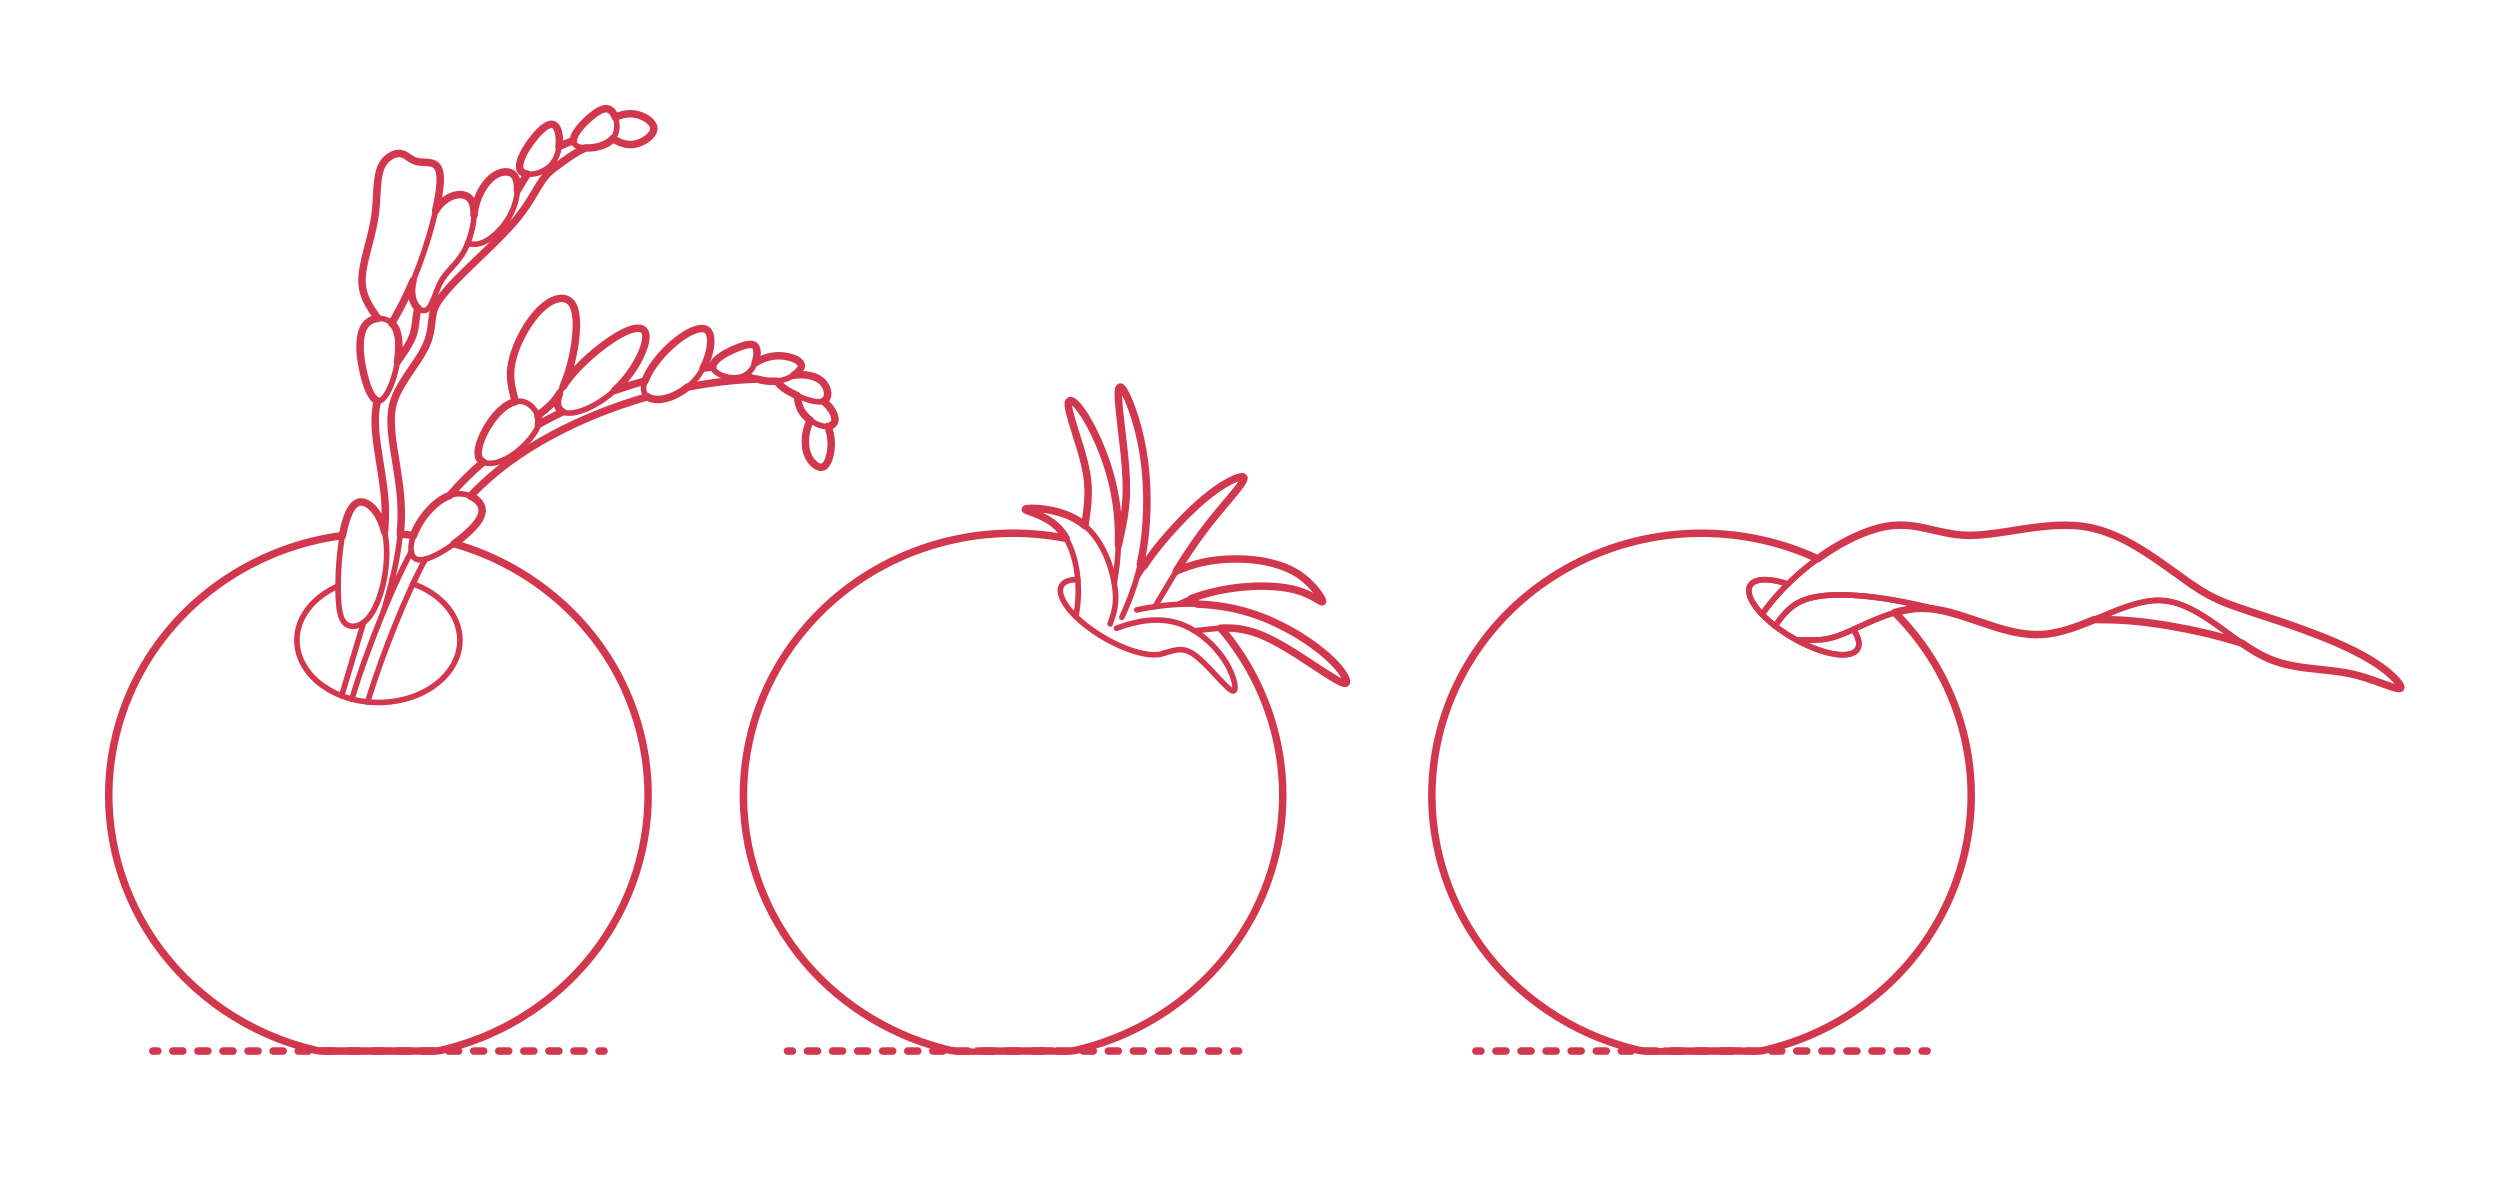 <?xml version="1.0" encoding="utf-8"?>
<!-- Generator: Adobe Illustrator 26.1.0, SVG Export Plug-In . SVG Version: 6.00 Build 0)  -->
<!DOCTYPE svg PUBLIC "-//W3C//DTD SVG 1.1//EN" "http://www.w3.org/Graphics/SVG/1.1/DTD/svg11.dtd">
<svg version="1.1" xmlns:x="http://ns.adobe.com/Extensibility/1.0/" xmlns:i="http://ns.adobe.com/AdobeIllustrator/10.0/" xmlns:graph="http://ns.adobe.com/Graphs/1.0/"
	 xmlns="http://www.w3.org/2000/svg" xmlns:xlink="http://www.w3.org/1999/xlink" x="0px" y="0px" width="1000px" height="475px"
	 viewBox="0 0 1000 475" style="enable-background:new 0 0 1000 475;" xml:space="preserve">
<style type="text/css">
	.st0{fill:#FFFFFF;}
	.st1{fill:#D2374E;}
	.st2{fill:none;stroke:#D2374E;stroke-width:2;stroke-linecap:round;stroke-linejoin:round;}
	.st3{fill:none;stroke:#D2374E;stroke-width:2;stroke-linecap:round;stroke-linejoin:round;stroke-dasharray:2.429,4.048;}
	.st4{fill:none;stroke:#D2374E;stroke-width:2;stroke-linecap:round;stroke-linejoin:round;stroke-miterlimit:10;}
	.st5{fill:none;stroke:#D2374E;stroke-width:2;stroke-linecap:round;stroke-linejoin:round;stroke-dasharray:2.793,4.655;}
	.st6{fill:none;stroke:#D2374E;stroke-width:2;stroke-linecap:round;stroke-linejoin:round;stroke-dasharray:2.69,4.483;}
	.st7{fill:none;stroke:#D2374E;stroke-width:2;stroke-linecap:round;stroke-linejoin:round;stroke-dasharray:2.897,4.828;}
	.st8{fill:none;stroke:#D2374E;stroke-width:2;stroke-linecap:round;stroke-linejoin:round;stroke-dasharray:2.933,4.889;}
	.st9{fill:none;stroke:#D2374E;stroke-width:2;stroke-linecap:round;stroke-linejoin:round;stroke-dasharray:2.586,4.31;}
	.st10{fill:none;stroke:#D2374E;stroke-width:2;stroke-linecap:round;stroke-linejoin:round;stroke-dasharray:3.462,5.769;}
	.st11{fill:none;stroke:#D2374E;stroke-width:3.25;stroke-linecap:round;stroke-linejoin:round;}
	.st12{fill:none;stroke:#D2374E;stroke-width:3.25;stroke-linecap:round;stroke-linejoin:round;stroke-dasharray:3.948,6.909;}
	.st13{fill:none;stroke:#D2374E;stroke-width:3.25;stroke-linecap:round;stroke-linejoin:round;stroke-dasharray:3.95,6.913;}
	.st14{fill:none;stroke:#D2374E;stroke-width:3.25;stroke-linecap:round;stroke-linejoin:round;stroke-dasharray:3.958,6.927;}
	.st15{fill:none;stroke:#D2374E;stroke-width:3.25;stroke-linecap:round;stroke-linejoin:round;stroke-dasharray:3.946,6.905;}
	.st16{fill:none;stroke:#D2374E;stroke-width:3.25;stroke-linecap:round;stroke-linejoin:round;stroke-dasharray:4.002,7.003;}
	.st17{fill:none;stroke:#D2374E;stroke-width:3.25;stroke-linecap:round;stroke-linejoin:round;stroke-dasharray:3.965,6.939;}
	.st18{fill:none;stroke:#D2374E;stroke-width:3.25;stroke-linecap:round;stroke-linejoin:round;stroke-dasharray:3.987,6.978;}
	.st19{fill:none;stroke:#D2374E;stroke-width:3.25;stroke-linecap:round;stroke-linejoin:round;stroke-dasharray:3.993,6.988;}
	.st20{fill:none;stroke:#D2374E;stroke-width:3.25;stroke-linecap:round;stroke-linejoin:round;stroke-dasharray:4.061,7.107;}
	.st21{fill:none;stroke:#D2374E;stroke-width:3.25;stroke-linecap:round;stroke-linejoin:round;stroke-dasharray:3.952,6.916;}
	.st22{fill:none;stroke:#D2374E;stroke-width:3.25;stroke-linecap:round;stroke-linejoin:round;stroke-dasharray:4.008,7.013;}
	.st23{fill:none;stroke:#D2374E;stroke-width:3.25;stroke-linecap:round;stroke-linejoin:round;stroke-dasharray:4.038,7.067;}
	.st24{fill:none;stroke:#D2374E;stroke-width:3.25;stroke-linecap:round;stroke-linejoin:round;stroke-dasharray:3.979,6.964;}
	.st25{fill:none;stroke:#D2374E;stroke-width:3.25;stroke-linecap:round;stroke-linejoin:round;stroke-dasharray:3.948,6.908;}
	.st26{fill:none;stroke:#D2374E;stroke-width:3.25;stroke-linecap:round;stroke-linejoin:round;stroke-dasharray:3.955,6.921;}
	.st27{fill:none;stroke:#D2374E;stroke-width:3.25;stroke-linecap:round;stroke-linejoin:round;stroke-dasharray:3.939,6.893;}
	.st28{fill:none;stroke:#D2374E;stroke-width:3.25;stroke-linecap:round;stroke-linejoin:round;stroke-dasharray:3.987,6.977;}
	.st29{fill:none;stroke:#D2374E;stroke-width:3.25;stroke-linecap:round;stroke-linejoin:round;stroke-dasharray:4.006,7.011;}
	.st30{fill:none;stroke:#D2374E;stroke-width:3.25;stroke-linecap:round;stroke-linejoin:round;stroke-dasharray:4.013,7.023;}
	.st31{fill:none;stroke:#D2374E;stroke-width:3.25;stroke-linecap:round;stroke-linejoin:round;stroke-dasharray:4.013,7.022;}
	.st32{fill:none;stroke:#D2374E;stroke-width:3.25;stroke-linecap:round;stroke-linejoin:round;stroke-dasharray:4.002,7.003;}
	.st33{fill:none;stroke:#D2374E;stroke-width:3.25;stroke-linecap:round;stroke-linejoin:round;stroke-dasharray:4.011,7.02;}
	.st34{fill:none;stroke:#D2374E;stroke-width:3.25;stroke-linecap:round;stroke-linejoin:round;stroke-dasharray:4,7.001;}
	.st35{fill:none;stroke:#D2374E;stroke-width:3.25;stroke-linecap:round;stroke-linejoin:round;stroke-dasharray:3.984,6.973;}
	.st36{fill:none;stroke:#D2374E;stroke-width:3.25;stroke-linecap:round;stroke-linejoin:round;stroke-dasharray:3.978,6.962;}
	.st37{fill:none;stroke:#D2374E;stroke-width:3.25;stroke-linecap:round;stroke-linejoin:round;stroke-dasharray:4.006,7.011;}
	.st38{fill:none;stroke:#D2374E;stroke-width:3.25;stroke-linecap:round;stroke-linejoin:round;stroke-dasharray:3.979,6.964;}
	.st39{fill:none;stroke:#D2374E;stroke-width:3.25;stroke-linecap:round;stroke-linejoin:round;stroke-dasharray:4.009,7.015;}
	.st40{fill:none;stroke:#D2374E;stroke-width:3.25;stroke-linecap:round;stroke-linejoin:round;stroke-dasharray:3.999,6.998;}
	.st41{fill:none;stroke:#D2374E;stroke-width:3.25;stroke-linecap:round;stroke-linejoin:round;stroke-dasharray:4.018,7.032;}
	.st42{fill:none;stroke:#D2374E;stroke-width:3.25;stroke-linecap:round;stroke-linejoin:round;stroke-dasharray:3.983,6.971;}
	.st43{fill:none;stroke:#D2374E;stroke-width:3;stroke-linecap:round;stroke-linejoin:round;}
	.st44{fill:none;stroke:#D2374E;stroke-width:3;stroke-linecap:round;stroke-linejoin:round;stroke-dasharray:4.035,6.053;}
	.st45{fill:none;stroke:#D2374E;stroke-width:3.25;stroke-linecap:round;stroke-linejoin:round;stroke-dasharray:4.059,7.104;}
	.st46{fill:none;stroke:#D2374E;stroke-width:3;stroke-linecap:round;stroke-linejoin:round;stroke-dasharray:4.093,6.14;}
	.st47{fill:none;stroke:#D2374E;stroke-width:3.25;stroke-linecap:round;stroke-linejoin:round;stroke-dasharray:3.937,6.889;}
	.st48{fill:none;stroke:#D2374E;stroke-width:3.25;stroke-linecap:round;stroke-linejoin:round;stroke-dasharray:4.039,7.068;}
	.st49{fill:none;stroke:#D2374E;stroke-width:3;stroke-linecap:round;stroke-linejoin:round;stroke-dasharray:3.956,5.934;}
	.st50{fill:none;stroke:#D2374E;stroke-width:3.25;stroke-linecap:round;stroke-linejoin:round;stroke-dasharray:4.032,7.056;}
	.st51{fill:none;stroke:#D2374E;stroke-width:3;stroke-linecap:round;stroke-linejoin:round;stroke-dasharray:3.964,5.947;}
	.st52{fill:none;stroke:#D2374E;stroke-width:3.25;stroke-linecap:round;stroke-linejoin:round;stroke-dasharray:3.961,6.931;}
	.st53{fill:none;stroke:#D2374E;stroke-width:3.25;stroke-linecap:round;stroke-linejoin:round;stroke-dasharray:4.007,7.013;}
	.st54{fill:none;stroke:#D2374E;stroke-width:3;stroke-linecap:round;stroke-linejoin:round;stroke-dasharray:4.108,6.162;}
	.st55{fill:none;stroke:#D2374E;stroke-width:3.25;stroke-linecap:round;stroke-linejoin:round;stroke-dasharray:4.056,7.098;}
	.st56{fill:none;stroke:#D2374E;stroke-width:3.25;stroke-linecap:round;stroke-linejoin:round;stroke-dasharray:4.011,7.02;}
	.st57{fill:none;stroke:#D2374E;stroke-width:3;stroke-linecap:round;stroke-linejoin:round;stroke-dasharray:4.023,6.034;}
	.st58{fill:none;stroke:#D2374E;stroke-width:3.25;stroke-linecap:round;stroke-linejoin:round;stroke-dasharray:3.97,6.948;}
	.st59{fill:none;stroke:#D2374E;stroke-width:3;stroke-linecap:round;stroke-linejoin:round;stroke-dasharray:4.016,6.024;}
	.st60{fill:none;stroke:#D2374E;stroke-width:3.25;stroke-linecap:round;stroke-linejoin:round;stroke-dasharray:3.975,6.956;}
	.st61{fill:none;stroke:#D2374E;stroke-width:3;stroke-linecap:round;stroke-linejoin:round;stroke-dasharray:3.901,5.852;}
	.st62{fill:none;stroke:#D2374E;stroke-width:3;stroke-linecap:round;stroke-linejoin:round;stroke-dasharray:4.087,6.13;}
	.st63{fill:none;stroke:#D2374E;stroke-width:3.25;stroke-linecap:round;stroke-linejoin:round;stroke-dasharray:3.955,6.921;}
	.st64{fill:none;stroke:#D2374E;stroke-width:3.25;stroke-linecap:round;stroke-linejoin:round;stroke-dasharray:3.969,6.946;}
	.st65{fill:none;stroke:#D2374E;stroke-width:3.25;stroke-linecap:round;stroke-linejoin:round;stroke-dasharray:4.045,7.079;}
	.st66{fill:none;stroke:#D2374E;stroke-width:3;stroke-linecap:round;stroke-linejoin:round;stroke-dasharray:3.905,5.857;}
	.st67{fill:none;stroke:#D2374E;stroke-width:3.25;stroke-linecap:round;stroke-linejoin:round;stroke-dasharray:3.947,6.907;}
	.st68{fill:none;stroke:#D2374E;stroke-width:3.25;stroke-linecap:round;stroke-linejoin:round;stroke-dasharray:4.025,7.043;}
	.st69{fill:none;stroke:#D2374E;stroke-width:3;stroke-linecap:round;stroke-linejoin:round;stroke-dasharray:4.011,6.017;}
	.st70{fill:none;stroke:#D2374E;stroke-width:3;stroke-linecap:round;stroke-linejoin:round;stroke-dasharray:4.041,6.062;}
	.st71{fill:none;stroke:#D2374E;stroke-width:3;stroke-linecap:round;stroke-linejoin:round;stroke-dasharray:3.937,5.905;}
	.st72{fill:none;stroke:#D2374E;stroke-width:3.25;stroke-linecap:round;stroke-linejoin:round;stroke-dasharray:3.962,6.934;}
	.st73{fill:none;stroke:#D2374E;stroke-width:3.25;stroke-linecap:round;stroke-linejoin:round;stroke-dasharray:4.038,7.067;}
	.st74{fill:none;stroke:#D2374E;stroke-width:3;stroke-linecap:round;stroke-linejoin:round;stroke-dasharray:4.037,6.055;}
	.st75{fill:none;stroke:#D2374E;stroke-width:3.25;stroke-linecap:round;stroke-linejoin:round;stroke-dasharray:3.978,6.962;}
	.st76{fill:none;stroke:#D2374E;stroke-width:3.25;stroke-linecap:round;stroke-linejoin:round;stroke-dasharray:3.953,6.918;}
	.st77{fill:none;stroke:#D2374E;stroke-width:3;stroke-linecap:round;stroke-linejoin:round;stroke-dasharray:4.074,6.112;}
	.st78{fill:none;stroke:#D2374E;stroke-width:3.25;stroke-linecap:round;stroke-linejoin:round;stroke-dasharray:3.997,6.995;}
	.st79{fill:none;stroke:#D2374E;stroke-width:3.25;stroke-linecap:round;stroke-linejoin:round;stroke-dasharray:3.982,6.968;}
	.st80{fill:none;stroke:#D2374E;stroke-width:3;stroke-linecap:round;stroke-linejoin:round;stroke-dasharray:3.973,5.959;}
	.st81{fill:none;stroke:#D2374E;stroke-width:3.25;stroke-linecap:round;stroke-linejoin:round;stroke-dasharray:3.97,6.947;}
	.st82{fill:none;stroke:#D2374E;stroke-width:3.25;stroke-linecap:round;stroke-linejoin:round;stroke-dasharray:3.956,6.923;}
	.st83{fill:none;stroke:#D2374E;stroke-width:3;stroke-linecap:round;stroke-linejoin:round;stroke-dasharray:3.018,6.036;}
	.st84{fill:none;stroke:#D2374E;stroke-width:3;stroke-linecap:round;stroke-linejoin:round;stroke-dasharray:3.003,6.006;}
	.st85{fill:none;stroke:#D2374E;stroke-width:3;stroke-linecap:round;stroke-linejoin:round;stroke-dasharray:2.971,5.941;}
	.st86{fill:none;stroke:#D2374E;stroke-width:3;stroke-linecap:round;stroke-linejoin:round;stroke-dasharray:2.955,5.91;}
	.st87{fill:none;stroke:#D2374E;stroke-width:3;stroke-linecap:round;stroke-linejoin:round;stroke-dasharray:2.996,5.991;}
	.st88{fill:none;stroke:#D2374E;stroke-width:3;stroke-linecap:round;stroke-linejoin:round;stroke-dasharray:2.984,5.968;}
	.st89{fill:none;stroke:#D2374E;stroke-width:3;stroke-linecap:round;stroke-linejoin:round;stroke-dasharray:3.022,6.045;}
	.st90{fill:none;stroke:#D2374E;stroke-width:3;stroke-linecap:round;stroke-linejoin:round;stroke-dasharray:2.965,5.93;}
	.st91{fill:none;stroke:#D2374E;stroke-width:3;stroke-linecap:round;stroke-linejoin:round;stroke-dasharray:3.041,6.082;}
	.st92{fill:none;stroke:#D2374E;stroke-width:3;stroke-linecap:round;stroke-linejoin:round;stroke-dasharray:3.002,6.003;}
	.st93{fill:none;stroke:#D2374E;stroke-width:3;stroke-linecap:round;stroke-linejoin:round;stroke-dasharray:3.051,6.103;}
	.st94{fill:none;stroke:#D2374E;stroke-width:3;stroke-linecap:round;stroke-linejoin:round;stroke-dasharray:3.012,6.024;}
	.st95{fill:none;stroke:#D2374E;stroke-width:3;stroke-linecap:round;stroke-linejoin:round;stroke-dasharray:3.054,6.108;}
	.st96{fill:none;stroke:#D2374E;stroke-width:3;stroke-linecap:round;stroke-linejoin:round;stroke-dasharray:2.984,5.967;}
	.st97{fill:none;stroke:#D2374E;stroke-width:3;stroke-linecap:round;stroke-linejoin:round;stroke-dasharray:3.054,6.108;}
	.st98{fill:none;stroke:#D2374E;stroke-width:3;stroke-linecap:round;stroke-linejoin:round;stroke-dasharray:2.937,5.874;}
	.st99{fill:none;stroke:#D2374E;stroke-width:3;stroke-linecap:round;stroke-linejoin:round;stroke-dasharray:2.971,5.942;}
	.st100{fill:none;stroke:#D2374E;stroke-width:3;stroke-linecap:round;stroke-linejoin:round;stroke-dasharray:2.989,5.977;}
	.st101{fill:none;stroke:#D2374E;stroke-width:3;stroke-linecap:round;stroke-linejoin:round;stroke-dasharray:2.939,5.879;}
	.st102{fill:none;stroke:#D2374E;stroke-width:3;stroke-linecap:round;stroke-linejoin:round;stroke-dasharray:2.988,5.975;}
	.st103{fill:none;stroke:#D2374E;stroke-width:3;stroke-linecap:round;stroke-linejoin:round;stroke-dasharray:3.023,6.046;}
	.st104{fill:none;stroke:#D2374E;stroke-width:3;stroke-linecap:round;stroke-linejoin:round;stroke-dasharray:3.002,6.005;}
	.st105{fill:none;stroke:#D2374E;stroke-width:3;stroke-linecap:round;stroke-linejoin:round;stroke-dasharray:3.033,6.066;}
	.st106{fill:none;stroke:#D2374E;stroke-width:3;stroke-linecap:round;stroke-linejoin:round;stroke-dasharray:3.047,6.095;}
	.st107{fill:none;stroke:#D2374E;stroke-width:3;stroke-linecap:round;stroke-linejoin:round;stroke-dasharray:3.17,6.341;}
	.st108{fill:none;stroke:#D2374E;stroke-width:3;stroke-linecap:round;stroke-linejoin:round;stroke-dasharray:3.01,6.019;}
	.st109{fill:none;stroke:#D2374E;stroke-width:3;stroke-linecap:round;stroke-linejoin:round;stroke-dasharray:3.157,6.314;}
	.st110{fill:none;stroke:#D2374E;stroke-width:3;stroke-linecap:round;stroke-linejoin:round;stroke-dasharray:3.018,6.037;}
	.st111{fill:none;stroke:#D2374E;stroke-width:3;stroke-linecap:round;stroke-linejoin:round;stroke-dasharray:2.978,5.956;}
	.st112{fill:none;stroke:#D2374E;stroke-width:3;stroke-linecap:round;stroke-linejoin:round;stroke-dasharray:3.136,6.273;}
	.st113{fill:none;stroke:#D2374E;stroke-width:3;stroke-linecap:round;stroke-linejoin:round;stroke-dasharray:3.103,6.206;}
	.st114{fill:none;stroke:#D2374E;stroke-width:3;stroke-linecap:round;stroke-linejoin:round;stroke-dasharray:2.94,5.881;}
	.st115{fill:none;stroke:#D2374E;stroke-width:3;stroke-linecap:round;stroke-linejoin:round;stroke-dasharray:2.87,5.739;}
	.st116{fill:none;stroke:#D2374E;stroke-width:3;stroke-linecap:round;stroke-linejoin:round;stroke-dasharray:2.979,5.958;}
	.st117{fill:none;stroke:#D2374E;stroke-width:3;stroke-linecap:round;stroke-linejoin:round;stroke-dasharray:2.976,5.952;}
	.st118{fill:none;stroke:#D2374E;stroke-width:3;stroke-linecap:round;stroke-linejoin:round;stroke-dasharray:2.978,5.956;}
	.st119{fill:none;stroke:#D2374E;stroke-width:3;stroke-linecap:round;stroke-linejoin:round;stroke-dasharray:3.012,6.024;}
	.st120{fill:none;stroke:#D2374E;stroke-width:3;stroke-linecap:round;stroke-linejoin:round;stroke-dasharray:2.974,5.948;}
	.st121{fill:none;stroke:#D2374E;stroke-width:3;stroke-linecap:round;stroke-linejoin:round;stroke-dasharray:3.015,6.031;}
	.st122{fill:none;stroke:#D2374E;stroke-width:3;stroke-linecap:round;stroke-linejoin:round;stroke-dasharray:3.017,6.033;}
	.st123{fill:none;stroke:#D2374E;stroke-width:3;stroke-linecap:round;stroke-linejoin:round;stroke-dasharray:3.015,6.029;}
	.st124{fill:none;stroke:#D2374E;stroke-width:3;stroke-linecap:round;stroke-linejoin:round;stroke-dasharray:3.006,6.012;}
	.st125{fill:none;stroke:#D2374E;stroke-width:3;stroke-linecap:round;stroke-linejoin:round;stroke-dasharray:2.942,5.883;}
	.st126{fill:none;stroke:#D2374E;stroke-width:3;stroke-linecap:round;stroke-linejoin:round;stroke-dasharray:2.99,5.979;}
	.st127{fill:none;stroke:#D2374E;stroke-width:3;stroke-linecap:round;stroke-linejoin:round;stroke-dasharray:2.969,5.938;}
	.st128{fill:none;stroke:#D2374E;stroke-width:3;stroke-linecap:round;stroke-linejoin:round;stroke-dasharray:2.933,5.866;}
	.st129{fill:none;stroke:#D2374E;stroke-width:3;stroke-linecap:round;stroke-linejoin:round;stroke-dasharray:2.985,5.97;}
	.st130{fill:none;stroke:#D2374E;stroke-width:3;stroke-linecap:round;stroke-linejoin:round;stroke-dasharray:2.968,5.936;}
	.st131{fill:none;stroke:#D2374E;stroke-width:3;stroke-linecap:round;stroke-linejoin:round;stroke-dasharray:3.078,6.155;}
	.st132{fill:none;stroke:#D2374E;stroke-width:3;stroke-linecap:round;stroke-linejoin:round;stroke-dasharray:2.967,5.935;}
	.st133{fill:none;stroke:#D2374E;stroke-width:3;stroke-linecap:round;stroke-linejoin:round;stroke-dasharray:2.955,5.909;}
	.st134{fill:none;stroke:#D2374E;stroke-width:3;stroke-linecap:round;stroke-linejoin:round;stroke-dasharray:3.009,6.017;}
	.st135{fill:none;stroke:#D2374E;stroke-width:3;stroke-linecap:round;stroke-linejoin:round;stroke-dasharray:3.08,6.16;}
	.st136{fill:none;stroke:#D2374E;stroke-width:3;stroke-linecap:round;stroke-linejoin:round;stroke-dasharray:3.054,6.107;}
	.st137{fill:none;stroke:#D2374E;stroke-width:3;stroke-linecap:round;stroke-linejoin:round;stroke-dasharray:3.105,6.209;}
	.st138{fill:none;stroke:#D2374E;stroke-width:3;stroke-linecap:round;stroke-linejoin:round;stroke-dasharray:2.984,5.969;}
	.st139{fill:none;stroke:#D2374E;stroke-width:3;stroke-linecap:round;stroke-linejoin:round;stroke-dasharray:3.019,6.038;}
	.st140{fill:none;stroke:#D2374E;stroke-width:3;stroke-linecap:round;stroke-linejoin:round;stroke-dasharray:2.995,5.991;}
	.st141{fill:none;stroke:#D2374E;stroke-width:3;stroke-linecap:round;stroke-linejoin:round;stroke-dasharray:3.095,6.191;}
	.st142{fill:none;stroke:#D2374E;stroke-width:3;stroke-linecap:round;stroke-linejoin:round;stroke-dasharray:2.991,5.983;}
	.st143{fill:none;stroke:#D2374E;stroke-width:3;stroke-linecap:round;stroke-linejoin:round;stroke-dasharray:2.986,5.972;}
	.st144{fill:none;stroke:#D2374E;stroke-width:3;stroke-linecap:round;stroke-linejoin:round;stroke-dasharray:2.985,5.97;}
	.st145{fill:none;stroke:#D2374E;stroke-width:3;stroke-linecap:round;stroke-linejoin:round;stroke-dasharray:3.017,6.033;}
	.st146{fill:none;stroke:#D2374E;stroke-width:3;stroke-linecap:round;stroke-linejoin:round;stroke-dasharray:3.017,6.034;}
	.st147{fill:none;stroke:#D2374E;stroke-width:3;stroke-linecap:round;stroke-linejoin:round;stroke-dasharray:3.006,6.012;}
	.st148{fill:none;stroke:#D2374E;stroke-width:3;stroke-linecap:round;stroke-linejoin:round;stroke-dasharray:3.009,6.018;}
	.st149{fill:none;stroke:#D2374E;stroke-width:3;stroke-linecap:round;stroke-linejoin:round;stroke-dasharray:3.022,6.044;}
	.st150{fill:none;stroke:#D2374E;stroke-width:3;stroke-linecap:round;stroke-linejoin:round;stroke-dasharray:3.132,6.264;}
	.st151{fill:none;stroke:#D2374E;stroke-width:3;stroke-linecap:round;stroke-linejoin:round;stroke-dasharray:3.014,6.028;}
	.st152{fill:none;stroke:#D2374E;stroke-width:3;stroke-linecap:round;stroke-linejoin:round;stroke-dasharray:2.955,5.911;}
	.st153{fill:none;stroke:#D2374E;stroke-width:3;stroke-linecap:round;stroke-linejoin:round;stroke-dasharray:2.968,5.935;}
	.st154{fill:none;stroke:#D2374E;stroke-width:3;stroke-linecap:round;stroke-linejoin:round;stroke-dasharray:2.977,5.954;}
	.st155{fill:none;stroke:#D2374E;stroke-width:3;stroke-linecap:round;stroke-linejoin:round;stroke-dasharray:2.983,5.967;}
	.st156{fill:none;stroke:#D2374E;stroke-width:3;stroke-linecap:round;stroke-linejoin:round;stroke-dasharray:2.938,5.876;}
	.st157{fill:none;stroke:#D2374E;stroke-width:3;stroke-linecap:round;stroke-linejoin:round;stroke-dasharray:3.007,6.014;}
	.st158{fill:none;stroke:#D2374E;stroke-width:3;stroke-linecap:round;stroke-linejoin:round;stroke-dasharray:3.014,6.029;}
	.st159{fill:none;stroke:#D2374E;stroke-width:3;stroke-linecap:round;stroke-linejoin:round;stroke-dasharray:3.047,6.093;}
	.st160{fill:none;stroke:#D2374E;stroke-width:3;stroke-linecap:round;stroke-linejoin:round;stroke-dasharray:2.998,5.995;}
	.st161{fill:none;stroke:#D2374E;stroke-width:3;stroke-linecap:round;stroke-linejoin:round;stroke-dasharray:3.014,6.028;}
	.st162{fill:none;stroke:#D2374E;stroke-width:3;stroke-linecap:round;stroke-linejoin:round;stroke-dasharray:2.783,5.566;}
	.st163{fill:none;stroke:#D2374E;stroke-width:3;stroke-linecap:round;stroke-linejoin:round;stroke-dasharray:3.034,6.069;}
	.st164{fill:none;stroke:#D2374E;stroke-width:3;stroke-linecap:round;stroke-linejoin:round;stroke-dasharray:2.809,5.618;}
	.st165{fill:none;stroke:#D2374E;stroke-width:3;stroke-linecap:round;stroke-linejoin:round;stroke-dasharray:3.014,6.029;}
	.st166{fill:none;stroke:#D2374E;stroke-width:3;stroke-linecap:round;stroke-linejoin:round;stroke-dasharray:3,5.999;}
	.st167{fill:none;stroke:#D2374E;stroke-width:3;stroke-linecap:round;stroke-linejoin:round;stroke-dasharray:3.02,6.04;}
	.st168{fill:none;stroke:#D2374E;stroke-width:3;stroke-linecap:round;stroke-linejoin:round;stroke-dasharray:2.999,5.999;}
	.st169{fill:none;stroke:#D2374E;stroke-width:3;stroke-linecap:round;stroke-linejoin:round;stroke-dasharray:3.008,6.017;}
	.st170{fill:none;stroke:#D2374E;stroke-width:3;stroke-linecap:round;stroke-linejoin:round;stroke-dasharray:2.974,5.947;}
	.st171{fill:none;stroke:#D2374E;stroke-width:3;stroke-linecap:round;stroke-linejoin:round;stroke-dasharray:3.03,6.06;}
	.st172{fill:none;stroke:#D2374E;stroke-width:3;stroke-linecap:round;stroke-linejoin:round;stroke-dasharray:2.907,5.814;}
	.st173{fill:none;stroke:#D2374E;stroke-width:3;stroke-linecap:round;stroke-linejoin:round;stroke-dasharray:2.998,5.996;}
	.st174{fill:none;stroke:#D2374E;stroke-width:3;stroke-linecap:round;stroke-linejoin:round;stroke-dasharray:2.982,5.965;}
	.st175{fill:none;stroke:#D2374E;stroke-width:3;stroke-linecap:round;stroke-linejoin:round;stroke-dasharray:3.001,6.001;}
	.st176{fill:none;stroke:#D2374E;stroke-width:3;stroke-linecap:round;stroke-linejoin:round;stroke-dasharray:3.025,6.05;}
	.st177{fill:none;stroke:#D2374E;stroke-width:2.5;stroke-linecap:round;stroke-linejoin:round;}
	.st178{fill:none;stroke:#D2374E;stroke-width:2.5;stroke-linecap:round;stroke-linejoin:round;stroke-dasharray:3.07,5.116;}
	.st179{fill:none;stroke:#D2374E;stroke-width:3;stroke-linecap:round;stroke-linejoin:round;stroke-dasharray:3.023,6.045;}
	.st180{fill:none;stroke:#D2374E;stroke-width:2.5;stroke-linecap:round;stroke-linejoin:round;stroke-dasharray:2.973,4.955;}
	.st181{fill:none;stroke:#D2374E;stroke-width:3;stroke-linecap:round;stroke-linejoin:round;stroke-dasharray:2.967,5.933;}
	.st182{fill:none;stroke:#D2374E;stroke-width:2.5;stroke-linecap:round;stroke-linejoin:round;stroke-dasharray:2.381,3.968;}
	.st183{fill:none;stroke:#D2374E;stroke-width:2.5;stroke-linecap:round;stroke-linejoin:round;stroke-dasharray:2.628,4.38;}
	.st184{fill:none;stroke:#D2374E;stroke-width:2.5;stroke-linecap:round;stroke-linejoin:round;stroke-dasharray:3.048,5.08;}
	.st185{fill:none;stroke:#D2374E;stroke-width:2.5;stroke-linecap:round;stroke-linejoin:round;stroke-dasharray:3.031,5.052;}
	.st186{fill:none;stroke:#D2374E;stroke-width:2.5;stroke-linecap:round;stroke-linejoin:round;stroke-dasharray:3.047,5.078;}
	.st187{fill:none;stroke:#D2374E;stroke-width:2.5;stroke-linecap:round;stroke-linejoin:round;stroke-dasharray:3.011,5.018;}
	.st188{fill:none;stroke:#D2374E;stroke-width:2.5;stroke-linecap:round;stroke-linejoin:round;stroke-dasharray:3.009,5.015;}
	.st189{fill:none;stroke:#D2374E;stroke-width:2.5;stroke-linecap:round;stroke-linejoin:round;stroke-dasharray:3.044,5.073;}
	.st190{fill:none;stroke:#D2374E;stroke-width:2.5;stroke-linecap:round;stroke-linejoin:round;stroke-dasharray:3.041,5.068;}
	.st191{fill:none;stroke:#D2374E;stroke-width:2.5;stroke-linecap:round;stroke-linejoin:round;stroke-dasharray:3.012,5.021;}
	.st192{fill:none;stroke:#D2374E;stroke-width:2.5;stroke-linecap:round;stroke-linejoin:round;stroke-dasharray:3.003,5.005;}
	.st193{fill:none;stroke:#D2374E;stroke-width:2.5;stroke-linecap:round;stroke-linejoin:round;stroke-dasharray:2.975,4.958;}
	.st194{fill:none;stroke:#D2374E;stroke-width:2.5;stroke-linecap:round;stroke-linejoin:round;stroke-dasharray:3.061,5.102;}
	.st195{fill:none;stroke:#D2374E;stroke-width:3;stroke-linecap:round;stroke-linejoin:round;stroke-dasharray:2.998,5.996;}
	.st196{fill:none;stroke:#D2374E;stroke-width:2.5;stroke-linecap:round;stroke-linejoin:round;stroke-dasharray:3.073,5.121;}
	.st197{fill:none;stroke:#D2374E;stroke-width:2.5;stroke-linecap:round;stroke-linejoin:round;stroke-dasharray:2.938,4.896;}
	.st198{fill:none;stroke:#D2374E;stroke-width:2.5;stroke-linecap:round;stroke-linejoin:round;stroke-dasharray:3.085,5.142;}
	.st199{fill:none;stroke:#D2374E;stroke-width:2.5;stroke-linecap:round;stroke-linejoin:round;stroke-dasharray:3.075,5.124;}
	.st200{fill:none;stroke:#D2374E;stroke-width:2.5;stroke-linecap:round;stroke-linejoin:round;stroke-dasharray:2.978,4.963;}
	.st201{fill:none;stroke:#D2374E;stroke-width:2.5;stroke-linecap:round;stroke-linejoin:round;stroke-dasharray:3.035,5.058;}
	.st202{fill:none;stroke:#D2374E;stroke-width:2.5;stroke-linecap:round;stroke-linejoin:round;stroke-dasharray:3.078,5.129;}
	.st203{fill:none;stroke:#D2374E;stroke-width:2.5;stroke-linecap:round;stroke-linejoin:round;stroke-dasharray:2.958,4.929;}
	.st204{fill:none;stroke:#D2374E;stroke-width:2.5;stroke-linecap:round;stroke-linejoin:round;stroke-dasharray:3.024,5.04;}
	.st205{fill:none;stroke:#D2374E;stroke-width:2.5;stroke-linecap:round;stroke-linejoin:round;stroke-dasharray:2.98,4.966;}
	.st206{fill:none;stroke:#D2374E;stroke-width:2.5;stroke-linecap:round;stroke-linejoin:round;stroke-dasharray:3.16,5.266;}
	.st207{fill:none;stroke:#D2374E;stroke-width:2.5;stroke-linecap:round;stroke-linejoin:round;stroke-dasharray:3.143,5.238;}
	.st208{fill:none;stroke:#D2374E;stroke-width:2.5;stroke-linecap:round;stroke-linejoin:round;stroke-dasharray:0.423;}
	.st209{fill:none;stroke:#D2374E;stroke-width:2.5;stroke-linecap:round;stroke-linejoin:round;stroke-dasharray:2.201,3.668;}
	.st210{fill:none;stroke:#D2374E;stroke-width:2.5;stroke-linecap:round;stroke-linejoin:round;stroke-dasharray:2.586,4.311;}
	.st211{fill:none;stroke:#D2374E;stroke-width:2.5;stroke-linecap:round;stroke-linejoin:round;stroke-dasharray:2.963,4.939;}
	.st212{fill:none;stroke:#D2374E;stroke-width:2.5;stroke-linecap:round;stroke-linejoin:round;stroke-dasharray:2.99,4.984;}
	.st213{fill:none;stroke:#D2374E;stroke-width:2.5;stroke-linecap:round;stroke-linejoin:round;stroke-dasharray:2.99,4.984;}
	.st214{fill:none;stroke:#D2374E;stroke-width:2.5;stroke-linecap:round;stroke-linejoin:round;stroke-dasharray:3.089,5.148;}
	.st215{fill:none;stroke:#D2374E;stroke-width:2.5;stroke-linecap:round;stroke-linejoin:round;stroke-dasharray:2.863,4.772;}
	.st216{fill:none;stroke:#D2374E;stroke-width:2.5;stroke-linecap:round;stroke-linejoin:round;stroke-dasharray:2.143,3.572;}
	.st217{fill:none;stroke:#D2374E;stroke-width:2.5;stroke-linecap:round;stroke-linejoin:round;stroke-dasharray:2.962,4.937;}
	.st218{fill:none;stroke:#D2374E;stroke-width:2.5;stroke-linecap:round;stroke-linejoin:round;stroke-dasharray:2.855,4.759;}
	.st219{fill:none;stroke:#D2374E;stroke-width:2.5;stroke-linecap:round;stroke-linejoin:round;stroke-dasharray:3.023,5.038;}
	.st220{fill:none;stroke:#D2374E;stroke-width:2.5;stroke-linecap:round;stroke-linejoin:round;stroke-dasharray:3.041,5.068;}
	.st221{fill:none;stroke:#D2374E;stroke-width:2.5;stroke-linecap:round;stroke-linejoin:round;stroke-dasharray:2.973,4.955;}
	.st222{fill:none;stroke:#D2374E;stroke-width:2.5;stroke-linecap:round;stroke-linejoin:round;stroke-dasharray:2.966,4.943;}
	.st223{fill:none;stroke:#D2374E;stroke-width:2.5;stroke-linecap:round;stroke-linejoin:round;stroke-dasharray:3.037,5.061;}
	.st224{fill:none;stroke:#D2374E;stroke-width:2.5;stroke-linecap:round;stroke-linejoin:round;stroke-dasharray:3.176,5.293;}
	.st225{fill:none;stroke:#D2374E;stroke-width:2.5;stroke-linecap:round;stroke-linejoin:round;stroke-dasharray:3.068,5.113;}
	.st226{fill:none;stroke:#D2374E;stroke-width:2.5;stroke-linecap:round;stroke-linejoin:round;stroke-dasharray:1.418;}
	.st227{fill:none;stroke:#D2374E;stroke-width:2.5;stroke-linecap:round;stroke-linejoin:round;stroke-dasharray:2.347,3.911;}
	.st228{fill:none;stroke:#D2374E;stroke-width:2.5;stroke-linecap:round;stroke-linejoin:round;stroke-dasharray:2.98,4.967;}
	.st229{fill:none;stroke:#D2374E;stroke-width:2.5;stroke-linecap:round;stroke-linejoin:round;stroke-dasharray:3.008,5.013;}
	.st230{fill:none;stroke:#D2374E;stroke-width:2.5;stroke-linecap:round;stroke-linejoin:round;stroke-dasharray:3.084,5.14;}
	.st231{fill:none;stroke:#D2374E;stroke-width:2.5;stroke-linecap:round;stroke-linejoin:round;stroke-dasharray:2.871,4.784;}
	.st232{fill:none;stroke:#D2374E;stroke-width:2.5;stroke-linecap:round;stroke-linejoin:round;stroke-dasharray:2.01,3.351;}
	.st233{fill:none;stroke:#D2374E;stroke-width:2.5;stroke-linecap:round;stroke-linejoin:round;stroke-dasharray:2.912,4.853;}
	.st234{fill:none;stroke:#D2374E;stroke-width:2.5;stroke-linecap:round;stroke-linejoin:round;stroke-dasharray:3.2,5.334;}
	.st235{fill:none;stroke:#D2374E;stroke-width:2.5;stroke-linecap:round;stroke-linejoin:round;stroke-dasharray:2.896,4.827;}
	.st236{fill:none;stroke:#D2374E;stroke-width:2.5;stroke-linecap:round;stroke-linejoin:round;stroke-dasharray:3.054,5.09;}
	.st237{fill:none;stroke:#D2374E;stroke-width:2.5;stroke-linecap:round;stroke-linejoin:round;stroke-dasharray:3.062,5.103;}
	.st238{fill:none;stroke:#D2374E;stroke-width:2.5;stroke-linecap:round;stroke-linejoin:round;stroke-dasharray:2.848,4.746;}
	.st239{fill:none;stroke:#D2374E;stroke-width:2.5;stroke-linecap:round;stroke-linejoin:round;stroke-dasharray:2.928,4.88;}
	.st240{fill:none;stroke:#D2374E;stroke-width:2.5;stroke-linecap:round;stroke-linejoin:round;stroke-dasharray:3.127,5.211;}
	.st241{fill:none;stroke:#D2374E;stroke-width:2.5;stroke-linecap:round;stroke-linejoin:round;stroke-dasharray:2.91,4.85;}
	.st242{fill:none;stroke:#D2374E;stroke-width:2.5;stroke-linecap:round;stroke-linejoin:round;stroke-dasharray:2.897,4.829;}
	.st243{fill:none;stroke:#D2374E;stroke-width:2.5;stroke-linecap:round;stroke-linejoin:round;stroke-dasharray:3.039,5.065;}
	.st244{fill:none;stroke:#D2374E;stroke-width:2.5;stroke-linecap:round;stroke-linejoin:round;stroke-dasharray:3.128,5.213;}
	.st245{fill:none;stroke:#D2374E;stroke-width:2.5;stroke-linecap:round;stroke-linejoin:round;stroke-dasharray:3.218,5.363;}
	.st246{fill:none;stroke:#D2374E;stroke-width:2.5;stroke-linecap:round;stroke-linejoin:round;stroke-dasharray:2.963,4.939;}
	.st247{fill:none;stroke:#D2374E;stroke-width:2.5;stroke-linecap:round;stroke-linejoin:round;stroke-dasharray:2.967,4.946;}
	.st248{fill:none;stroke:#D2374E;stroke-width:2.5;stroke-linecap:round;stroke-linejoin:round;stroke-dasharray:3.033,5.054;}
	.st249{fill:none;stroke:#D2374E;stroke-width:2.5;stroke-linecap:round;stroke-linejoin:round;stroke-dasharray:3.02,5.033;}
	.st250{fill:none;stroke:#D2374E;stroke-width:2.5;stroke-linecap:round;stroke-linejoin:round;stroke-dasharray:3.067,5.111;}
	.st251{fill:none;stroke:#D2374E;stroke-width:2.5;stroke-linecap:round;stroke-linejoin:round;stroke-dasharray:2.817,4.695;}
	.st252{fill:none;stroke:#D2374E;stroke-width:2.5;stroke-linecap:round;stroke-linejoin:round;stroke-dasharray:2.936,4.893;}
	.st253{fill:none;stroke:#D2374E;stroke-width:2.5;stroke-linecap:round;stroke-linejoin:round;stroke-dasharray:3.01,5.017;}
	.st254{fill:none;stroke:#D2374E;stroke-width:3;stroke-linecap:round;stroke-linejoin:round;stroke-dasharray:3.014,6.028;}
	.st255{fill:none;stroke:#D2374E;stroke-width:3;stroke-linecap:round;stroke-linejoin:round;stroke-dasharray:2.992,5.985;}
	.st256{fill:none;stroke:#D2374E;stroke-width:3;stroke-linecap:round;stroke-linejoin:round;stroke-dasharray:3.01,6.02;}
	.st257{fill:none;stroke:#D2374E;stroke-width:3;stroke-linecap:round;stroke-linejoin:round;stroke-dasharray:2.972,5.944;}
	.st258{fill:none;stroke:#D2374E;stroke-width:3;stroke-linecap:round;stroke-linejoin:round;stroke-dasharray:2.978,5.957;}
	.st259{fill:none;stroke:#D2374E;stroke-width:3;stroke-linecap:round;stroke-linejoin:round;stroke-dasharray:3.021,6.041;}
	.st260{fill:none;stroke:#D2374E;stroke-width:2.5;stroke-linecap:round;stroke-linejoin:round;stroke-dasharray:2.91,4.85;}
	.st261{fill:none;stroke:#D2374E;stroke-width:2.5;stroke-linecap:round;stroke-linejoin:round;stroke-dasharray:3.054,5.09;}
	.st262{fill:none;stroke:#D2374E;stroke-width:2.5;stroke-linecap:round;stroke-linejoin:round;stroke-dasharray:3.061,5.102;}
	.st263{fill:none;stroke:#D2374E;stroke-width:2.5;stroke-linecap:round;stroke-linejoin:round;stroke-dasharray:3.072,5.12;}
	.st264{fill:none;stroke:#D2374E;stroke-width:2.5;stroke-linecap:round;stroke-linejoin:round;stroke-dasharray:3.301,5.502;}
	.st265{fill:none;stroke:#D2374E;stroke-width:2.5;stroke-linecap:round;stroke-linejoin:round;stroke-dasharray:2.593,4.322;}
	.st266{fill:none;stroke:#D2374E;stroke-width:2.5;stroke-linecap:round;stroke-linejoin:round;stroke-dasharray:3.058,5.097;}
	.st267{fill:none;stroke:#D2374E;stroke-width:2.5;stroke-linecap:round;stroke-linejoin:round;stroke-dasharray:3.681,6.136;}
	.st268{fill:none;stroke:#D2374E;stroke-width:2.5;stroke-linecap:round;stroke-linejoin:round;stroke-dasharray:2.943,4.905;}
	.st269{fill:none;stroke:#D2374E;stroke-width:2.5;stroke-linecap:round;stroke-linejoin:round;stroke-dasharray:3.008,5.014;}
	.st270{fill:none;stroke:#D2374E;stroke-width:2.5;stroke-linecap:round;stroke-linejoin:round;stroke-dasharray:2.933,4.888;}
	.st271{fill:none;stroke:#D2374E;stroke-width:2.5;stroke-linecap:round;stroke-linejoin:round;stroke-dasharray:2.866,4.777;}
	.st272{fill:none;stroke:#D2374E;stroke-width:2.5;stroke-linecap:round;stroke-linejoin:round;stroke-dasharray:2.923,4.871;}
	.st273{fill:none;stroke:#D2374E;stroke-width:2.5;stroke-linecap:round;stroke-linejoin:round;stroke-dasharray:2.961,4.934;}
	.st274{fill:none;stroke:#D2374E;stroke-width:2.5;stroke-linecap:round;stroke-linejoin:round;stroke-dasharray:3.179,5.299;}
	.st275{fill:none;stroke:#D2374E;stroke-width:2.5;stroke-linecap:round;stroke-linejoin:round;stroke-dasharray:2.834,4.723;}
	.st276{fill:none;stroke:#D2374E;stroke-width:2.5;stroke-linecap:round;stroke-linejoin:round;stroke-dasharray:1.804,3.007;}
	.st277{fill:none;stroke:#D2374E;stroke-width:2.5;stroke-linecap:round;stroke-linejoin:round;stroke-dasharray:2.571,4.285;}
	.st278{fill:none;stroke:#D2374E;stroke-width:2.5;stroke-linecap:round;stroke-linejoin:round;stroke-dasharray:3.17,5.284;}
	.st279{fill:none;stroke:#D2374E;stroke-width:2.5;stroke-linecap:round;stroke-linejoin:round;stroke-dasharray:3.01,5.016;}
	.st280{fill:none;stroke:#D2374E;stroke-width:2.5;stroke-linecap:round;stroke-linejoin:round;stroke-dasharray:3.027,5.045;}
	.st281{fill:none;stroke:#D2374E;stroke-width:2.5;stroke-linecap:round;stroke-linejoin:round;stroke-dasharray:3.025,5.041;}
	.st282{fill:none;stroke:#D2374E;stroke-width:3;stroke-linecap:round;stroke-linejoin:round;stroke-dasharray:2.98,5.96;}
	.st283{fill:none;stroke:#D2374E;stroke-width:2.5;stroke-linecap:round;stroke-linejoin:round;stroke-dasharray:3.015,5.026;}
	.st284{fill:none;stroke:#D2374E;stroke-width:2.5;stroke-linecap:round;stroke-linejoin:round;stroke-dasharray:3.003,5.004;}
	.st285{fill:none;stroke:#D2374E;stroke-width:2.5;stroke-linecap:round;stroke-linejoin:round;stroke-dasharray:1.934,3.223;}
	.st286{fill:none;stroke:#D2374E;stroke-width:2.5;stroke-linecap:round;stroke-linejoin:round;stroke-dasharray:3.041,5.069;}
	.st287{fill:none;stroke:#D2374E;stroke-width:2.5;stroke-linecap:round;stroke-linejoin:round;stroke-dasharray:3.052,5.086;}
	.st288{fill:none;stroke:#D2374E;stroke-width:2.5;stroke-linecap:round;stroke-linejoin:round;stroke-dasharray:3.01,5.016;}
	.st289{fill:none;stroke:#D2374E;stroke-width:2.5;stroke-linecap:round;stroke-linejoin:round;stroke-dasharray:3.019,5.032;}
	.st290{fill:none;stroke:#D2374E;stroke-width:2.5;stroke-linecap:round;stroke-linejoin:round;stroke-dasharray:2.957,4.928;}
	.st291{fill:none;stroke:#D2374E;stroke-width:2.5;stroke-linecap:round;stroke-linejoin:round;stroke-dasharray:2.803,4.672;}
	.st292{fill:none;stroke:#D2374E;stroke-width:2.5;stroke-linecap:round;stroke-linejoin:round;stroke-dasharray:3.089,5.148;}
	.st293{fill:none;stroke:#D2374E;stroke-width:2.5;stroke-linecap:round;stroke-linejoin:round;stroke-dasharray:3.034,5.056;}
	.st294{fill:none;stroke:#D2374E;stroke-width:2.5;stroke-linecap:round;stroke-linejoin:round;stroke-dasharray:3.002,5.003;}
	.st295{fill:none;stroke:#D2374E;stroke-width:2.5;stroke-linecap:round;stroke-linejoin:round;stroke-dasharray:2.12,3.533;}
	.st296{fill:none;stroke:#D2374E;stroke-width:2.5;stroke-linecap:round;stroke-linejoin:round;stroke-dasharray:3.094,5.157;}
	.st297{fill:none;stroke:#D2374E;stroke-width:2.5;stroke-linecap:round;stroke-linejoin:round;stroke-dasharray:2.916,4.859;}
	.st298{fill:none;stroke:#D2374E;stroke-width:2.5;stroke-linecap:round;stroke-linejoin:round;stroke-dasharray:2.785,4.642;}
	.st299{fill:none;stroke:#D2374E;stroke-width:2.5;stroke-linecap:round;stroke-linejoin:round;stroke-dasharray:1.616;}
	.st300{fill:none;stroke:#D2374E;stroke-width:2.5;stroke-linecap:round;stroke-linejoin:round;stroke-dasharray:2.757,4.595;}
	.st301{fill:none;stroke:#D2374E;stroke-width:2.5;stroke-linecap:round;stroke-linejoin:round;stroke-dasharray:2.803,4.672;}
	.st302{fill:none;stroke:#D2374E;stroke-width:2.5;stroke-linecap:round;stroke-linejoin:round;stroke-dasharray:3.056,5.094;}
	.st303{fill:none;stroke:#D2374E;stroke-width:2.5;stroke-linecap:round;stroke-linejoin:round;stroke-dasharray:2.938,4.896;}
	.st304{fill:none;stroke:#D2374E;stroke-width:2.5;stroke-linecap:round;stroke-linejoin:round;stroke-dasharray:3.062,5.104;}
	.st305{fill:none;stroke:#D2374E;stroke-width:2.5;stroke-linecap:round;stroke-linejoin:round;stroke-dasharray:2.952,4.919;}
	.st306{fill:none;stroke:#D2374E;stroke-width:2.5;stroke-linecap:round;stroke-linejoin:round;stroke-dasharray:3.001,5.002;}
	.st307{fill:none;stroke:#D2374E;stroke-width:2.5;stroke-linecap:round;stroke-linejoin:round;stroke-dasharray:3.093,5.155;}
	.st308{fill:none;stroke:#D2374E;stroke-width:2.5;stroke-linecap:round;stroke-linejoin:round;stroke-dasharray:3.11,5.183;}
	.st309{fill:none;stroke:#D2374E;stroke-width:2.5;stroke-linecap:round;stroke-linejoin:round;stroke-dasharray:2.987,4.979;}
	.st310{fill:none;stroke:#D2374E;stroke-width:2.5;stroke-linecap:round;stroke-linejoin:round;stroke-dasharray:3.087,5.145;}
	.st311{fill:none;stroke:#D2374E;stroke-width:2.5;stroke-linecap:round;stroke-linejoin:round;stroke-dasharray:3.045,5.074;}
	.st312{fill:none;stroke:#D2374E;stroke-width:2.5;stroke-linecap:round;stroke-linejoin:round;stroke-dasharray:3.01,5.017;}
	.st313{fill:none;stroke:#D2374E;stroke-width:2.5;stroke-linecap:round;stroke-linejoin:round;stroke-dasharray:2.936,4.893;}
	.st314{fill:none;stroke:#D2374E;stroke-width:2.5;stroke-linecap:round;stroke-linejoin:round;stroke-dasharray:3.105,5.175;}
	.st315{fill:none;stroke:#D2374E;stroke-width:2.5;stroke-linecap:round;stroke-linejoin:round;stroke-dasharray:3.067,5.111;}
	.st316{fill:none;stroke:#D2374E;stroke-width:2.5;stroke-linecap:round;stroke-linejoin:round;stroke-dasharray:2.716,4.526;}
	.st317{fill:none;stroke:#D2374E;stroke-width:2.5;stroke-linecap:round;stroke-linejoin:round;stroke-dasharray:3.091,5.152;}
	.st318{fill:none;stroke:#D2374E;stroke-width:3;stroke-linecap:round;stroke-linejoin:round;stroke-dasharray:3.005,6.009;}
	.st319{fill:none;stroke:#D2374E;stroke-width:2.5;stroke-linecap:round;stroke-linejoin:round;stroke-dasharray:2.958,4.929;}
	.st320{fill:none;stroke:#D2374E;stroke-width:3;stroke-linecap:round;stroke-linejoin:round;stroke-dasharray:2.986,5.971;}
	.st321{fill:none;stroke:#D2374E;stroke-width:2.5;stroke-linecap:round;stroke-linejoin:round;stroke-dasharray:3.07,5.117;}
	.st322{fill:none;stroke:#D2374E;stroke-width:3;stroke-linecap:round;stroke-linejoin:round;stroke-dasharray:3.059,6.119;}
	.st323{fill:none;stroke:#D2374E;stroke-width:1.5;stroke-linecap:round;stroke-linejoin:round;stroke-miterlimit:10;}
	.st324{fill:none;stroke:#D2374E;stroke-width:2.75;stroke-linecap:round;stroke-linejoin:round;stroke-miterlimit:10;}
	.st325{fill:none;stroke:#D2374E;stroke-width:2.25;stroke-linecap:round;stroke-linejoin:round;stroke-miterlimit:10;}
	.st326{fill:none;stroke:#D2374E;stroke-width:3.5;stroke-linecap:round;stroke-linejoin:round;stroke-miterlimit:10;}
	.st327{fill:none;stroke:#D2374E;stroke-width:3;stroke-linecap:round;stroke-linejoin:round;stroke-miterlimit:10;}
</style>
<g id="FILL-BACKGROUND">
	<rect x="0" class="st0" width="1000" height="475"/>
</g>
<g id="N-DIMENSIONS">
</g>
<g id="N-TEXT">
</g>
<g id="_x32_D_x24_AG-DIAGRAM">
	<g id="POLYLINE_00000007387937738866380550000016206496052914766517_">
		<g>
			<g>
				<line class="st43" x1="61.116" y1="420.412" x2="63.116" y2="420.412"/>
				<line class="st69" x1="69.133" y1="420.412" x2="236.6" y2="420.412"/>
				<line class="st43" x1="239.608" y1="420.412" x2="241.608" y2="420.412"/>
			</g>
		</g>
	</g>
	<g id="POLYLINE_00000042702705941178212970000013116417563079679620_">
		<g>
			<g>
				<line class="st43" x1="314.97" y1="420.412" x2="316.97" y2="420.412"/>
				<line class="st69" x1="322.987" y1="420.412" x2="490.454" y2="420.412"/>
				<line class="st43" x1="493.462" y1="420.412" x2="495.462" y2="420.412"/>
			</g>
		</g>
	</g>
	<g id="POLYLINE_00000021121484043792600060000002161299712727621776_">
		<g>
			<g>
				<line class="st43" x1="590.363" y1="420.412" x2="592.363" y2="420.412"/>
				<line class="st69" x1="598.38" y1="420.412" x2="765.847" y2="420.412"/>
				<line class="st43" x1="768.855" y1="420.412" x2="770.855" y2="420.412"/>
			</g>
		</g>
	</g>
</g>
<g id="_x32_D_x24_AG-DETAILS-DIAGRAM">
</g>
<g id="_x32_D_x24_AG-DETAILS">
</g>
<g id="_x32_D_x24_AG-OBJECTS">
	<g id="POLYLINE_00000055705843982215797970000005811323858291450522_">
		<path class="st325" d="M158.922,231.853c-0.612-0.111-1.345-0.227-1.961-0.309"/>
	</g>
	<g id="POLYLINE_00000032649553637904132660000003197273911566528430_">
		<path class="st325" d="M135.233,234.437c-5.217,2.27-10.011,5.829-13.119,10.649c-3.484,5.374-4.368,11.831-2.093,17.859
			c1.7,4.55,4.987,8.385,8.894,11.212c6.864,4.949,15.504,7.095,23.901,6.823c8.05-0.285,16.199-2.817,22.476-7.97
			c3.636-2.993,6.578-6.962,7.895-11.518c1.905-6.506,0.199-13.163-4.001-18.387c-3.593-4.49-8.641-7.663-14.019-9.588"/>
	</g>
	<g id="POLYLINE_00000133513668027332471140000002589074089130843277_">
		<path class="st325" d="M165.397,214.187c-1.658-0.211-3.639-0.415-5.305-0.547"/>
	</g>
	<g id="POLYLINE_00000061473095195307720810000013860874128253497765_">
		<path class="st325" d="M136.964,214.234c-32.253,4.178-61.529,22.666-78.453,50.539c-28.822,47.559-14.885,107.865,30.784,139.126
			c11.154,7.631,23.77,13.148,36.931,16.208c0.866,0.201,1.768,0.306,2.657,0.305c0.196-0.02,44.971,0.016,45.15-0.002
			c0.165-0.013,0.408-0.005,0.574-0.023c0.501-0.036,1.025-0.1,1.518-0.2c11.799-2.685,23.172-7.372,33.444-13.768
			c44.873-27.96,62.473-84.076,39.763-132.159c-13.137-27.781-38.2-48.414-67.699-56.752"/>
	</g>
	<g id="POLYLINE_00000000195280813021491090000003085145624302849957_">
		<line class="st325" x1="136.656" y1="278.326" x2="145.43" y2="248.985"/>
	</g>
	<g id="POLYLINE_00000078017379508543607490000010109481546560686227_">
		<path class="st325" d="M147.058,280.787c3.229-10.628,7.239-21.523,11.413-31.814c3.443-8.447,7.306-17.35,11.701-25.326"/>
	</g>
	<g id="POLYLINE_00000049944038197327043610000004945035872171907007_">
		<path class="st325" d="M164.519,220.718c-4.127,7.549-7.799,15.772-11.078,23.727c-4.623,11.323-9.173,23.492-12.69,35.203"/>
	</g>
	<g id="POLYLINE_00000017489879512687177390000010128981650269666449_">
		<path class="st325" d="M258.09,132.982c-0.153-0.394-0.396-0.756-0.721-1.026c-0.342-0.287-0.765-0.468-1.199-0.562
			c-0.898-0.19-1.834-0.074-2.721,0.123c-1.68,0.39-3.28,1.117-4.805,1.911c-3.387,1.798-6.571,4.086-9.564,6.477
			c-3.571,2.892-7.013,6.099-10.022,9.574c-1.81,2.117-3.541,4.372-4.796,6.869c-0.52,1.052-0.947,2.169-1.154,3.327
			c-0.129,0.732-0.17,1.489-0.05,2.225c0.143,0.919,0.586,1.808,1.322,2.392c0.602,0.487,1.354,0.753,2.113,0.869
			c1.43,0.212,2.892,0.002,4.288-0.328c2.486-0.61,4.862-1.668,7.098-2.9c3.58-1.994,6.883-4.519,9.755-7.441
			c3.306-3.397,6.111-7.313,8.235-11.553c1.082-2.218,2.044-4.557,2.404-7.011C258.399,134.951,258.443,133.918,258.09,132.982z"/>
	</g>
	<g id="POLYLINE_00000121974295624375122540000013919101381839586183_">
		<path class="st325" d="M262.92,159.801c-1.08-0.015-2.18-0.192-3.158-0.666c-0.962-0.459-1.763-1.255-2.108-2.275
			c-0.332-0.951-0.272-1.99-0.075-2.964c0.491-2.285,1.626-4.386,2.857-6.352c2.757-4.272,6.277-8.084,10.247-11.256
			c1.588-1.247,3.283-2.416,5.078-3.346c1.182-0.605,2.43-1.137,3.738-1.392c1.15-0.221,2.485-0.213,3.417,0.591
			c0.935,0.823,1.232,2.154,1.341,3.346c0.111,1.351-0.026,2.725-0.266,4.056c-0.365,1.975-0.989,3.916-1.789,5.757
			c-0.902,2.068-2.057,4.051-3.471,5.811c-1.962,2.444-4.397,4.521-7.116,6.079c-1.593,0.908-3.304,1.652-5.079,2.122
			C265.359,159.619,264.138,159.815,262.92,159.801z"/>
	</g>
	<g id="POLYLINE_00000042003068663631159380000011303323483853383848_">
		<path class="st325" d="M285.164,146.963l-0.006-0.037l-0.005-0.037l-0.005-0.037l-0.004-0.037l-0.003-0.037l-0.002-0.037
			l-0.002-0.037l-0.001-0.037l0-0.037l0-0.037l0.001-0.037l0.002-0.037c0.028-0.544,0.264-1.055,0.562-1.502
			c0.513-0.759,1.207-1.383,1.925-1.946c2.109-1.608,4.538-2.792,6.982-3.799c1.579-0.615,3.221-1.253,4.909-1.474
			c0.778-0.087,1.648-0.063,2.292,0.436c0.346,0.267,0.583,0.653,0.728,1.062c0.208,0.587,0.272,1.218,0.277,1.838
			c0,1.254-0.252,2.505-0.661,3.687c-0.457,1.303-1.126,2.544-2.034,3.588c-0.688,0.79-1.526,1.463-2.477,1.907
			c-1.149,0.536-2.426,0.758-3.687,0.785c-1.265,0.024-2.535-0.144-3.757-0.471c-1.038-0.282-2.056-0.678-2.976-1.239
			c-0.535-0.33-1.047-0.721-1.451-1.207c-0.27-0.326-0.491-0.703-0.586-1.119l-0.008-0.035l-0.007-0.035
			C285.17,146.998,285.164,146.963,285.164,146.963z"/>
	</g>
	<g id="POLYLINE_00000151529148053096928720000009374340192957361028_">
		<path class="st325" d="M302.026,145.167c2.4-1.528,5.152-2.538,7.994-2.783c2.443-0.209,4.944,0.1,7.249,0.943
			c0.651,0.246,1.295,0.546,1.871,0.939c0.373,0.257,0.726,0.559,0.991,0.929c0.224,0.312,0.377,0.685,0.384,1.073
			c0.011,0.471-0.162,0.927-0.398,1.328c-0.382,0.643-0.921,1.182-1.492,1.658c-0.942,0.774-2.013,1.393-3.123,1.891
			c-5.414,2.454-11.844,1.456-16.926-1.358"/>
	</g>
	<g id="POLYLINE_00000098199833005133241710000007663438002954726799_">
		<path class="st325" d="M310.514,152.46c0.777,0.8,1.627,1.715,2.493,2.405c0.862,0.707,1.817,1.323,2.787,1.87
			c2.655,1.467,5.488,2.693,8.421,3.482c1.377,0.346,2.818,0.633,4.242,0.465c0.484-0.064,0.97-0.196,1.386-0.458
			c0.298-0.188,0.549-0.446,0.735-0.744c0.293-0.468,0.432-1.019,0.472-1.566c0.058-0.832-0.097-1.669-0.374-2.452
			c-0.297-0.832-0.742-1.615-1.314-2.29c-0.553-0.651-1.232-1.192-1.967-1.623c-1.313-0.767-2.8-1.21-4.295-1.451
			c-1.854-0.292-3.76-0.287-5.617-0.015"/>
	</g>
	<g id="POLYLINE_00000135670538645874664980000011948398552996345004_">
		<path class="st325" d="M318.922,158.302c0.136,1.471,0.382,2.954,0.891,4.346c0.433,1.194,1.07,2.319,1.893,3.288
			c1.394,1.622,3.2,2.875,5.143,3.752c1.2,0.524,2.492,0.928,3.812,0.926c1.875-0.007,3.458-1.104,3.306-3.122
			c-0.093-1.119-0.569-2.172-1.124-3.134c-0.896-1.503-2.067-2.87-3.495-3.891"/>
	</g>
	<g id="POLYLINE_00000180351314400185719850000016142443186885587637_">
		<path class="st325" d="M324.145,168.142c-1.395,2.811-2.09,5.979-2.004,9.116c0.073,2.509,0.743,5.069,2.296,7.079
			c0.627,0.816,1.379,1.561,2.276,2.075c0.533,0.301,1.135,0.525,1.754,0.513c0.658-0.006,1.239-0.348,1.678-0.82
			c0.851-0.929,1.307-2.185,1.647-3.38c1.055-3.971,0.951-8.331-0.669-12.136"/>
	</g>
	<g id="POLYLINE_00000131341184965495842370000000423981706946414218_">
		<path class="st325" d="M215.129,166.283c-0.395-1.061-1.003-2.041-1.734-2.902c-0.788-0.921-1.741-1.721-2.834-2.255
			c-0.652-0.319-1.36-0.533-2.083-0.61c-0.877-0.096-1.769-0.003-2.62,0.222c-1.301,0.344-2.515,0.982-3.619,1.745
			c-1.522,1.058-2.864,2.372-4.06,3.783c-1.63,1.936-3.037,4.073-4.222,6.307c-0.995,1.899-1.861,3.899-2.37,5.987
			c-0.258,1.098-0.43,2.24-0.304,3.368c0.077,0.674,0.287,1.349,0.706,1.89c1.126,1.444,3.169,1.633,4.87,1.469
			c2.648-0.275,5.139-1.401,7.371-2.809c2.67-1.699,5.077-3.837,7.171-6.206c1.258-1.45,2.452-3.002,3.309-4.726
			c0.411-0.843,0.725-1.751,0.799-2.69C215.583,167.983,215.433,167.1,215.129,166.283z"/>
	</g>
	<g id="POLYLINE_00000086678700458967000950000000547797397295677880_">
		<path class="st325" d="M192.631,202.762c-0.28-0.873-0.812-1.65-1.448-2.302c-0.854-0.872-1.9-1.544-3.016-2.031
			c-2.019-0.878-4.301-1.154-6.467-0.751c-3.256,0.63-6.095,2.585-8.489,4.807c-2.616,2.467-4.809,5.403-6.461,8.595
			c-1.109,2.176-1.994,4.518-2.273,6.956c-0.129,1.224-0.119,2.503,0.305,3.673c0.228,0.622,0.6,1.206,1.135,1.606
			c0.72,0.55,1.664,0.675,2.547,0.617c1.565-0.112,3.072-0.66,4.505-1.271c3.095-1.365,5.994-3.227,8.733-5.201
			c2.699-1.987,5.356-4.134,7.645-6.589c1.196-1.312,2.328-2.742,3.01-4.394C192.837,205.312,193.03,203.979,192.631,202.762z"/>
	</g>
	<g id="POLYLINE_00000117674850456988426540000003217813132383003059_">
		<path class="st325" d="M206.17,160.661c-1.111-3.723-2.096-7.605-1.942-11.516c0.082-2.824,0.705-5.619,1.611-8.287
			c0.971-2.859,2.248-5.633,3.734-8.26c1.901-3.327,4.151-6.512,6.938-9.158c1.75-1.638,3.768-3.101,6.096-3.774
			c1.038-0.294,2.148-0.414,3.212-0.191c1.015,0.205,1.95,0.763,2.616,1.555c0.759,0.89,1.195,2.008,1.491,3.128
			c0.507,1.972,0.622,4.043,0.616,6.072c-0.043,4.276-0.692,8.589-1.603,12.762c-0.895,3.943-2.04,7.917-3.704,11.608"/>
	</g>
	<g id="POLYLINE_00000098901696952677389820000018040819807189651340_">
		<path class="st325" d="M223.809,157.344c-0.84,1.42-1.839,2.759-2.97,3.96c-1.598,1.724-3.883,3.479-5.71,4.978"/>
	</g>
	<g id="POLYLINE_00000047776408908294661220000017427511524085896876_">
		<path class="st325" d="M193.292,184.838c-4.801,4.041-9.353,8.564-13.422,13.34"/>
	</g>
	<g id="POLYLINE_00000141448031853071142410000017204564823894398897_">
		<path class="st325" d="M225.067,164.729c-3.087,1.485-6.711,3.362-9.701,5.032"/>
	</g>
	<g id="POLYLINE_00000126291471312953511680000016573416853039009668_">
		<path class="st325" d="M188.176,198.432c9.144-9.796,20.27-17.676,32.012-24.057c12.27-6.652,25.423-11.858,38.839-15.683"/>
	</g>
	<g id="POLYLINE_00000023265964815778621140000015303711912793993148_">
		<path class="st325" d="M258.005,152.367c-3.913,1.101-8.271,2.465-12.108,3.799"/>
	</g>
	<g id="POLYLINE_00000018940948661119524130000007339516456566953913_">
		<path class="st325" d="M275.005,154.859c9.183-1.795,18.606-2.942,27.962-3.214"/>
	</g>
	<g id="POLYLINE_00000057111458656689356890000008486761563186717372_">
		<path class="st325" d="M285.138,146.738c-0.409,0.048-3.423,0.494-3.905,0.564"/>
	</g>
	<g id="POLYLINE_00000065786426100240677800000016722864763188510388_">
		<path class="st325" d="M139.109,250.062c-1.678-0.797-2.49-2.623-2.941-4.328c-0.424-1.611-0.613-3.307-0.742-4.967
			c-0.201-2.796-0.22-5.756-0.166-8.559c0.104-4.643,0.445-9.416,1.07-14.019c0.475-3.382,1.097-6.83,2.126-10.09
			c0.484-1.504,1.06-3.01,1.869-4.371c0.472-0.785,1.032-1.54,1.757-2.11l0.066-0.051l0.066-0.049l0.067-0.047l0.067-0.046
			c2.205-1.475,4.719-0.177,6.41,1.466c1.193,1.15,2.151,2.538,2.931,3.995c2.341,4.408,2.986,9.507,2.994,14.439
			c-0.011,3.467-0.376,6.967-1.032,10.37c-0.619,3.174-1.498,6.342-2.735,9.334c-0.687,1.643-1.492,3.27-2.492,4.746
			c-0.867,1.281-1.916,2.467-3.192,3.353C143.495,250.354,141.112,251.022,139.109,250.062z"/>
	</g>
	<g id="POLYLINE_00000066513867219307447120000003979993556347727024_">
		<path class="st325" d="M152.2,160.199l-0.037,0.015l-0.037,0.015l-0.037,0.014l-0.037,0.013l-0.037,0.012l-0.037,0.011
			l-0.037,0.011l-0.037,0.01l-0.037,0.009l-0.037,0.008l-0.037,0.008l-0.036,0.007l-0.036,0.006l-0.036,0.005l-0.036,0.005
			l-0.036,0.004l-0.036,0.003l-0.036,0.002l-0.036,0.002l-0.036,0.001l-0.036,0l-0.036-0.001l-0.036-0.001l-0.036-0.002
			l-0.036-0.003l-0.036-0.003l-0.036-0.004l-0.036-0.005l-0.036-0.006l-0.036-0.006l-0.036-0.007l-0.035-0.008l-0.035-0.008
			l-0.035-0.009l-0.035-0.01l-0.035-0.01l-0.035-0.011l-0.035-0.012c-0.667-0.237-1.187-0.758-1.62-1.301
			c-0.854-1.101-1.446-2.391-1.965-3.677c-1.208-3.093-1.984-6.381-2.561-9.646c-0.374-2.203-0.642-4.483-0.672-6.718
			c-0.019-1.641,0.082-3.31,0.431-4.917c0.381-1.744,1.085-3.491,2.385-4.753c1.137-1.109,2.693-1.732,4.265-1.861
			c1.313-0.11,2.658,0.121,3.848,0.692c1.054,0.502,1.975,1.277,2.661,2.221c0.837,1.14,1.31,2.506,1.584,3.883
			c0.395,1.998,0.427,4.069,0.313,6.097c-0.173,2.838-0.662,5.687-1.363,8.441c-0.609,2.356-1.383,4.713-2.415,6.92
			c-0.466,0.984-0.992,1.96-1.634,2.842c-0.378,0.512-0.8,1.007-1.313,1.388l-0.052,0.038l-0.052,0.036l-0.052,0.035l-0.052,0.033
			l-0.052,0.032l-0.052,0.03l-0.052,0.029l-0.052,0.027l-0.052,0.026l-0.052,0.024L152.2,160.199z"/>
	</g>
	<g id="POLYLINE_00000121253961396568871820000009846904201357656970_">
		<path class="st325" d="M151.11,127.379c-1.587-2.252-3.251-4.602-4.428-7.096c-0.838-1.76-1.455-3.644-1.723-5.579
			c-0.321-2.267-0.14-4.588,0.205-6.842c0.721-4.759,2.9-11.864,3.92-16.588c0.667-2.954,1.118-6.029,1.336-9.049l0.505-7.935
			c0.234-2.656,0.532-5.402,1.676-7.842c0.539-1.135,1.307-2.166,2.244-3.005c0.999-0.891,2.196-1.591,3.503-1.906
			c0.842-0.202,1.743-0.227,2.574,0.037c1.07,0.323,2.109,1.117,3.038,1.726c0.749,0.494,1.544,0.952,2.41,1.204
			c1.917,0.55,4.079,0.301,6.024,0.688c0.723,0.147,1.451,0.403,2.013,0.895c0.618,0.538,0.996,1.298,1.233,2.071
			c0.395,1.312,0.46,2.707,0.443,4.07c-0.056,2.705-0.5,5.445-0.997,8.102c-0.944,4.892-2.257,9.944-3.692,14.715
			c-2.174,7.15-4.757,14.328-7.842,21.137c-1.998,4.423-4.405,8.904-6.833,13.109"/>
	</g>
	<g id="POLYLINE_00000016773453850093021090000016659177207093245842_">
		<path class="st325" d="M174.271,84.22c0.854-1.459,1.984-2.759,3.292-3.829c1.247-1.015,2.679-1.836,4.236-2.264
			c1.735-0.476,3.73-0.454,5.272,0.565c0.591,0.389,1.087,0.919,1.449,1.525c0.434,0.723,0.688,1.545,0.85,2.368
			c0.441,2.382,0.235,4.845-0.15,7.22c-0.36,2.126-0.92,4.236-1.645,6.266c-0.694,1.93-1.548,3.828-2.638,5.569
			c-0.834,1.339-1.824,2.61-2.855,3.803c-1.341,1.544-3.129,3.413-4.337,5.058c-1.144,1.518-2.013,3.237-2.722,4.996
			c-0.846,2.005-1.915,5.428-3.139,7.202c-0.295,0.423-0.639,0.826-1.072,1.112c-0.491,0.328-1.101,0.458-1.685,0.38
			c-0.624-0.079-1.209-0.36-1.71-0.734c-1.199-0.897-1.898-2.3-2.297-3.714c-0.344-1.228-0.484-2.516-0.464-3.79
			c0.023-1.202,0.19-2.414,0.551-3.563"/>
	</g>
	<g id="POLYLINE_00000148618995992783744060000000904080869888273819_">
		<path class="st325" d="M189.584,86.592c0.076-2.056,0.493-4.103,1.13-6.056c0.655-1.992,1.553-3.922,2.693-5.684
			c1.24-1.898,2.782-3.668,4.742-4.845c1.081-0.643,2.29-1.111,3.547-1.239c1.028-0.104,2.112,0.038,3.008,0.578
			c0.625,0.37,1.12,0.934,1.453,1.575c0.787,1.536,0.891,3.328,0.819,5.024c-0.093,1.76-0.433,3.514-0.925,5.204
			c-0.589,2.009-1.411,3.964-2.456,5.778c-1.432,2.481-3.257,4.746-5.378,6.67c-1.483,1.331-3.119,2.538-4.949,3.346
			c-0.823,0.36-1.701,0.611-2.596,0.704c-1.187,0.141-2.459-0.031-3.643-0.147"/>
	</g>
	<g id="POLYLINE_00000178889865283360711090000000368253609911278262_">
		<path class="st325" d="M208.508,68.556c-0.472-0.522-0.66-1.237-0.673-1.928c-0.018-1.28,0.394-2.527,0.872-3.7
			c0.603-1.445,1.393-2.836,2.236-4.155c1.12-1.733,2.388-3.42,3.753-4.967c1.077-1.199,2.235-2.374,3.595-3.253
			c0.645-0.405,1.356-0.76,2.125-0.826c0.458-0.039,0.931,0.06,1.317,0.313c0.334,0.215,0.6,0.522,0.816,0.851
			c0.305,0.468,0.521,0.993,0.689,1.524c0.423,1.37,0.55,2.825,0.525,4.254c-0.043,1.841-0.362,3.691-0.996,5.421
			c-0.433,1.175-1.023,2.304-1.803,3.287c-0.722,0.909-1.608,1.688-2.579,2.322c-1.833,1.183-3.98,1.927-6.167,2.009
			c-0.818,0.022-1.654-0.054-2.428-0.332C209.31,69.202,208.851,68.939,208.508,68.556z"/>
	</g>
	<g id="POLYLINE_00000088822652634901823020000014980889893006868642_">
		<path class="st325" d="M229.734,57.498l-0.021-0.031l-0.02-0.031l-0.019-0.031l-0.019-0.032l-0.018-0.032l-0.018-0.032
			l-0.017-0.033l-0.016-0.033l-0.016-0.033l-0.015-0.033l-0.015-0.034l-0.014-0.034l-0.013-0.034
			c-0.203-0.533-0.175-1.126-0.05-1.674c0.203-0.865,0.62-1.668,1.083-2.419c1.539-2.409,3.611-4.459,5.784-6.298
			c1.361-1.109,2.792-2.224,4.443-2.863c0.884-0.334,1.898-0.486,2.794-0.115c1.181,0.489,1.918,1.673,2.405,2.803
			c0.432,1.031,0.681,2.139,0.756,3.254c0.077,1.177-0.047,2.377-0.428,3.496c-0.321,0.945-0.837,1.83-1.529,2.552
			c-0.846,0.882-1.91,1.533-3.019,2.029c-1.345,0.597-2.79,0.98-4.244,1.195c-1.415,0.202-2.871,0.255-4.29,0.065
			c-0.745-0.104-1.493-0.275-2.179-0.587c-0.432-0.199-0.848-0.461-1.161-0.825l-0.026-0.031l-0.025-0.031l-0.025-0.031
			l-0.024-0.032l-0.023-0.032C229.757,57.53,229.734,57.498,229.734,57.498z"/>
	</g>
	<g id="POLYLINE_00000077299693703116413860000008194189170638444944_">
		<path class="st325" d="M246.128,46.901c1.926-0.876,4.029-1.441,6.156-1.408c2.093,0.023,4.163,0.65,5.961,1.712
			c1.023,0.614,1.997,1.378,2.66,2.383c0.358,0.549,0.608,1.188,0.606,1.85c0,0.684-0.265,1.342-0.626,1.913
			c-0.694,1.08-1.704,1.926-2.775,2.615c-1.828,1.152-3.966,1.918-6.147,1.864c-2.473-0.047-4.803-1.092-6.872-2.378"/>
	</g>
	<g id="POLYLINE_00000160155388877960995730000017097328685078404745_">
		<path class="st325" d="M153.792,212.632c0.361-3.972,0.449-8.056,0.178-12.035c-0.451-7.166-2.134-15.515-3.137-22.647
			c-0.779-5.829-1.286-11.883,0.13-17.654"/>
	</g>
	<g id="POLYLINE_00000010272744739590576430000015497449621093325215_">
		<path class="st325" d="M158.994,144.646c1.713-2.537,3.715-5.344,5.11-8.053c0.805-1.544,1.412-3.202,1.744-4.912
			c0.538-2.689,0.595-5.782,1.3-8.438"/>
	</g>
	<g id="POLYLINE_00000025413999411784299050000007702038800246485164_">
		<path class="st325" d="M206.962,76.165c1.124-1.855,2.799-4.725,3.965-6.518"/>
	</g>
	<g id="POLYLINE_00000150809030944550294580000016266553777956814986_">
		<path class="st325" d="M223.605,58.673c1.842-0.922,3.826-1.764,5.76-2.471"/>
	</g>
	<g id="POLYLINE_00000003088721343756599940000006305435589368767653_">
		<path class="st325" d="M234.183,59.193c-4.541,2.003-8.641,5.179-12.614,8.118c-0.988,0.742-1.947,1.563-2.778,2.479
			c-1.193,1.303-2.209,2.792-3.143,4.289c-1.197,1.977-3.64,6.12-4.894,7.975c-1.235,1.862-2.609,3.726-4.026,5.453
			c-5.165,6.341-15.602,15.893-21.512,21.73c-2.863,2.868-5.862,5.923-8.353,9.114c-1.139,1.481-2.25,3.038-2.984,4.765
			c-1.083,2.554-1.093,5.592-1.525,8.299c-0.282,1.86-0.728,3.721-1.41,5.477c-0.903,2.354-2.206,4.57-3.566,6.686l-5.175,7.72
			c-2.068,3.215-4.037,6.605-5.013,10.329c-0.572,2.196-0.755,4.496-0.758,6.76c0.006,3.354,0.429,6.822,0.909,10.141
			c0.563,3.648,2.171,13.267,2.531,16.766c0.382,3.311,0.624,6.788,0.621,10.122c-0.006,13.217-3.298,26.296-7.001,38.906"/>
	</g>
	<g id="POLYLINE_00000176011199950664281560000009429705458064543362_">
		<path class="st325" d="M465.722,261.198c0.658-0.136,2.477-0.659,3.152-0.842c1.223-0.323,2.493-0.563,3.763-0.481
			c1.69,0.092,3.289,0.785,4.677,1.727c1.602,1.077,3.07,2.418,4.458,3.757c3.004,2.884,6.216,6.747,9.254,9.599
			c0.537,0.473,1.09,0.971,1.745,1.274l0.035,0.015l0.035,0.014l0.034,0.013l0.034,0.012l0.033,0.011l0.033,0.01l0.032,0.009
			l0.032,0.008l0.031,0.007l0.031,0.006l0.03,0.005l0.03,0.004l0.029,0.003l0.017,0.001l0.017,0.001l0.017,0l0.017,0l0.017,0
			l0.016-0.001l0.016-0.001l0.016-0.002l0.016-0.002l0.016-0.002l0.015-0.003l0.015-0.003l0.015-0.003l0.015-0.004l0.015-0.004
			l0.014-0.005l0.014-0.005l0.014-0.005l0.014-0.006l0.014-0.006l0.013-0.006l0.013-0.007l0.013-0.007l0.013-0.007l0.013-0.008
			l0.012-0.008l0.012-0.008l0.012-0.009l0.012-0.009l0.012-0.01l0.012-0.01l0.011-0.01l0.011-0.011l0.011-0.011l0.011-0.011
			l0.011-0.012l0.01-0.012l0.01-0.012l0.01-0.013l0.01-0.013l0.01-0.013l0.01-0.014l0.009-0.014l0.009-0.014l0.009-0.015
			l0.009-0.015l0.009-0.015l0.008-0.016c0.153-0.299,0.183-0.645,0.193-0.976c0.01-0.702-0.111-1.408-0.259-2.093
			c-0.963-4.105-3.069-7.878-5.609-11.213c-2.26-2.941-4.935-5.587-7.921-7.788c-2.696-1.98-5.687-3.619-8.885-4.625
			c-8.132-2.549-16.942-0.952-24.734,2.039"/>
	</g>
	<g id="POLYLINE_00000175314176226094469760000005270250134469031077_">
		<path class="st325" d="M477.83,252.315c4.34-0.46,9.925-1.274,14.239-1.071c3.604,0.125,7.196,0.838,10.59,2.05
			c3.46,1.225,6.79,2.964,9.978,4.775c6.776,3.811,14.997,9.738,21.689,13.72c0.656,0.373,1.372,0.765,2.062,1.071
			c0.38,0.166,0.781,0.328,1.189,0.414l0.051,0.01l0.049,0.009l0.048,0.007l0.047,0.006l0.046,0.005l0.044,0.004l0.043,0.002
			l0.042,0.001l0.041,0l0.039-0.002l0.038-0.003l0.037-0.004l0.035-0.006l0.014-0.003l0.013-0.003l0.013-0.003l0.013-0.003
			l0.013-0.003l0.013-0.004l0.013-0.004l0.012-0.004l0.012-0.004l0.012-0.004l0.012-0.005l0.011-0.005l0.011-0.005l0.011-0.005
			l0.011-0.005l0.011-0.006l0.01-0.006l0.01-0.006l0.01-0.006l0.01-0.006l0.01-0.007l0.009-0.007l0.009-0.007l0.009-0.007
			l0.009-0.007l0.009-0.008l0.008-0.008l0.008-0.008l0.008-0.008l0.008-0.008l0.008-0.009l0.008-0.009l0.007-0.009l0.007-0.009
			l0.007-0.009l0.007-0.01l0.006-0.01l0.006-0.01l0.006-0.01l0.006-0.01l0.006-0.01l0.006-0.011l0.005-0.011l0.005-0.011
			l0.005-0.011l0.005-0.011l0.005-0.012l0.004-0.012l0.004-0.012l0.004-0.012l0.004-0.012c0.043-0.144,0.045-0.298,0.031-0.446
			c-0.025-0.253-0.096-0.501-0.179-0.74c-0.216-0.605-0.525-1.18-0.853-1.731c-0.631-1.046-1.389-2.05-2.175-2.986
			c-2.356-2.777-5.145-5.219-8.013-7.456c-4.259-3.29-8.925-6.216-13.698-8.701c-5.616-2.911-11.585-5.303-17.727-6.836
			c-13.473-3.413-27.728-2.963-41.251-0.049"/>
	</g>
	<g id="POLYLINE_00000042007039720399025650000017804656783360019886_">
		<path class="st325" d="M444.052,249.558c0.554-1.604,1.22-3.489,1.599-5.123c0.286-1.214,0.478-2.471,0.554-3.715
			c0.155-2.49-0.087-5.011-0.501-7.467c-0.529-3.078-1.37-6.13-2.486-9.047c-2.267-5.877-5.756-11.517-10.932-15.244
			c-2.139-1.54-4.565-2.676-7.054-3.527c-2.824-0.957-5.778-1.579-8.741-1.904c-1.509-0.158-3.05-0.256-4.567-0.187
			c-0.508,0.035-1.042,0.058-1.53,0.215l-0.022,0.008l-0.021,0.008l-0.02,0.008l-0.019,0.008l-0.018,0.009l-0.017,0.009
			l-0.016,0.009l-0.015,0.009l-0.014,0.009l-0.013,0.009l-0.012,0.009l-0.011,0.009l-0.01,0.009l-0.009,0.009l-0.008,0.01
			l-0.007,0.01l-0.006,0.01l-0.005,0.01l-0.003,0.008l-0.002,0.008l-0.002,0.008l-0.001,0.008l0,0.008l0.001,0.008l0.001,0.008
			l0.002,0.008l0.003,0.008l0.003,0.009l0.004,0.009l0.005,0.009l0.005,0.009l0.006,0.009l0.007,0.009l0.007,0.009l0.008,0.009
			l0.009,0.009l0.009,0.009l0.01,0.009l0.01,0.009l0.011,0.009l0.012,0.009l0.012,0.01l0.013,0.01
			c0.286,0.193,0.637,0.315,0.956,0.445c2.767,1.012,5.672,2.094,8.172,3.66c2.001,1.22,3.804,2.783,5.238,4.64
			c6.74,8.707,7.824,23.442,5.682,33.954"/>
	</g>
	<g id="POLYLINE_00000114784620880522004990000011174002284786981259_">
		<path class="st325" d="M433.963,210.281l0.889-6.783c0.431-3.686,0.572-7.466,0.178-11.161c-0.436-4.36-1.605-8.705-2.846-12.898
			c-0.909-3-3.521-11.098-4.245-14.004c-0.2-0.793-0.394-1.631-0.521-2.439c-0.089-0.611-0.171-1.242-0.084-1.858l0.007-0.041
			l0.007-0.04l0.008-0.039l0.009-0.038l0.009-0.037l0.01-0.036l0.01-0.035l0.011-0.034l0.012-0.033
			c0.057-0.155,0.147-0.302,0.281-0.402c0.113-0.086,0.254-0.13,0.395-0.138c0.409-0.016,0.792,0.181,1.132,0.39
			c1.115,0.733,2.01,1.843,2.822,2.89c2.12,2.835,3.852,6.015,5.428,9.178c9.469,19.25,12.121,39.398,8.22,60.479"/>
	</g>
	<g id="POLYLINE_00000077326140944261373270000004796319849702877324_">
		<path class="st325" d="M447.375,217.921l1.573-7.389c0.928-4.592,1.539-9.319,1.603-14.005
			c0.144-11.328-2.142-24.244-3.086-35.549c-0.081-1.125-0.158-2.366-0.145-3.492c0.009-0.558,0.031-1.136,0.133-1.685
			c0.06-0.295,0.143-0.659,0.359-0.877c0.119-0.117,0.273-0.146,0.431-0.088l0.02,0.007l0.02,0.008l0.02,0.009l0.02,0.01
			l0.021,0.011l0.021,0.011l0.021,0.012l0.021,0.013l0.021,0.014l0.022,0.015l0.022,0.016l0.022,0.016l0.022,0.017
			c0.287,0.23,0.512,0.532,0.724,0.831c0.775,1.136,1.373,2.433,1.934,3.687c2.953,6.934,4.916,14.338,6.129,21.77
			c1.193,7.508,1.618,15.213,1.406,22.81c-0.205,6.841-0.913,13.75-2.325,20.451c-1.598,7.709-4.355,15.203-7.633,22.348"/>
	</g>
	<g id="POLYLINE_00000101063631953768639510000005804263387762661514_">
		<path class="st325" d="M454.846,230.748c1.873-3.035,3.927-6.191,6.064-9.039c3.374-4.506,7.181-8.887,11.054-12.973
			c5.097-5.292,10.548-10.446,16.756-14.418c1.358-0.856,2.794-1.68,4.243-2.373c0.813-0.383,1.665-0.754,2.528-1.009
			c0.325-0.094,0.662-0.177,0.999-0.213c0.202-0.02,0.41-0.027,0.609,0.017l0.018,0.004l0.018,0.005l0.017,0.005l0.017,0.005
			l0.017,0.005l0.016,0.006l0.016,0.006l0.016,0.006l0.015,0.006l0.015,0.007l0.015,0.007l0.014,0.007l0.014,0.007l0.014,0.008
			l0.013,0.008l0.013,0.008l0.012,0.009l0.012,0.009l0.012,0.009l0.011,0.009l0.011,0.01l0.011,0.01l0.01,0.01l0.01,0.011
			l0.01,0.011l0.009,0.011l0.009,0.011l0.008,0.012l0.008,0.012l0.008,0.012l0.007,0.013l0.007,0.013l0.007,0.013l0.009,0.019
			l0.008,0.02l0.007,0.02l0.006,0.021l0.006,0.021l0.005,0.022l0.004,0.022l0.003,0.023l0.003,0.023l0.002,0.024l0.001,0.025
			l0,0.025l0,0.026l-0.001,0.026l-0.002,0.027l-0.002,0.027l-0.003,0.028l-0.004,0.028l-0.005,0.029l-0.005,0.029l-0.006,0.03
			l-0.007,0.031c-0.089,0.374-0.268,0.724-0.451,1.06c-0.96,1.661-2.276,3.228-3.476,4.725c-3.587,4.297-9.242,10.894-12.485,15.339
			c-3.959,5.313-7.853,11.295-11.335,16.944l-7.815,13.025"/>
	</g>
	<g id="POLYLINE_00000054982213943203016030000007745291711099603101_">
		<path class="st325" d="M470.523,228.436c3.379-1.435,6.899-2.68,10.486-3.474c4.167-0.935,8.483-1.327,12.75-1.374
			c6.999-0.034,14.149,0.816,20.661,3.493c1.999,0.834,3.949,1.869,5.715,3.126c2.294,1.635,4.357,3.617,6.146,5.791
			c0.865,1.071,1.712,2.204,2.353,3.426c0.154,0.311,0.315,0.632,0.374,0.977l0.002,0.017l0.002,0.016l0.001,0.016l0.001,0.016
			l0.001,0.015l0,0.015l0,0.014l0,0.014l-0.001,0.013l-0.001,0.013l-0.002,0.012l-0.002,0.012l-0.002,0.011l-0.003,0.011
			l-0.003,0.01l-0.004,0.01l-0.004,0.01l-0.004,0.007l-0.004,0.007l-0.004,0.007l-0.004,0.007l-0.005,0.006l-0.005,0.006
			l-0.005,0.006l-0.005,0.005l-0.006,0.005l-0.006,0.005l-0.006,0.004l-0.006,0.004l-0.007,0.004l-0.007,0.003l-0.007,0.003
			l-0.008,0.003l-0.008,0.002l-0.008,0.002l-0.008,0.002l-0.009,0.002l-0.009,0.001l-0.009,0.001l-0.009,0.001l-0.01,0l-0.01,0
			l-0.01,0l-0.01,0l-0.011-0.001l-0.011-0.001l-0.011-0.001l-0.011-0.002l-0.012-0.002l-0.012-0.002
			c-0.232-0.05-0.452-0.17-0.662-0.278c-1.617-0.91-3.414-2.024-5.103-2.774c-2.838-1.325-5.923-2.097-9.012-2.563
			c-13.245-1.937-30.663,0.569-42.62,6.638"/>
	</g>
	<g id="POLYLINE_00000114066707951117426200000006891297754196706441_">
		<path class="st325" d="M431.133,231.871c-1.537-0.04-3.131,0.077-4.55,0.712c-0.77,0.348-1.474,0.89-1.908,1.625
			c-0.438,0.73-0.578,1.604-0.515,2.444c0.148,1.805,1.004,3.47,1.963,4.975c1.209,1.858,2.71,3.546,4.29,5.096
			c2.115,2.061,4.457,3.935,6.88,5.621c3.406,2.363,7.079,4.433,10.874,6.103c3.02,1.314,6.189,2.427,9.429,3.045
			c1.626,0.303,3.303,0.492,4.958,0.401c1.081-0.064,2.175-0.247,3.167-0.694"/>
	</g>
	<g id="POLYLINE_00000165950000686068861880000005150553446687846288_">
		<line class="st325" x1="457.567" y1="226.47" x2="456.129" y2="225.708"/>
	</g>
	<g id="POLYLINE_00000080190542360504496980000001943226769115488400_">
		<path class="st325" d="M426.436,215.344c-34.548-6.777-70.914,3.432-96.504,27.708c-39.011,36.993-43.642,96.524-10.354,138.849
			c14.361,18.289,34.858,31.522,57.328,37.417c1.503,0.355,3.145,0.883,4.684,1.038c0.307,0.023,0.648,0.054,0.956,0.055
			c0.144,0.14,44.982-0.097,45.151,0.002c0.567-0.002,1.156-0.042,1.717-0.127c0.636-0.077,1.384-0.297,1.998-0.431
			c0.94-0.248,2.24-0.552,3.174-0.822c7.924-2.179,15.646-5.266,22.883-9.16c27.487-14.743,47.506-40.987,53.627-71.658
			c6.237-30.919-2.339-62.991-22.794-86.942"/>
	</g>
	<g id="POLYLINE_00000098914614903712768550000017524158695028413850_">
		<path class="st325" d="M479.009,241.666c-0.617-0.561-1.875-1.673-2.508-2.215"/>
	</g>
	<g id="POLYLINE_00000094602158508461288780000010186581731690827140_">
		<path class="st325" d="M718.568,255.984l0.954-0.003c3.342,0.036,7.479,0.237,10.752-0.358c3.147-0.505,6.17-1.687,9.08-2.955
			c9.228-4.106,19.098-9.322,29.405-9.331c4.211-0.008,8.403,0.845,12.448,1.964c11.461,3.165,23.215,9.074,35.355,8.508
			c3.834-0.19,7.632-1.075,11.281-2.234c8.12-2.564,17.017-7.201,25.167-9.673c3.638-1.094,7.443-1.867,11.257-1.725
			c2.296,0.082,4.585,0.531,6.771,1.231c3.799,1.216,7.356,3.154,10.717,5.279c7.547,4.772,14.653,11.025,22.536,15.26
			c5.364,2.9,11.393,4.357,17.405,5.138l12.279,1.385c3.14,0.402,6.356,0.956,9.409,1.796c3.945,1.046,8.805,2.926,12.682,4.276
			c0.922,0.306,1.885,0.634,2.842,0.808c0.272,0.045,0.552,0.083,0.828,0.06l0.027-0.003l0.026-0.003l0.026-0.004l0.025-0.004
			l0.025-0.004l0.024-0.005l0.023-0.005l0.023-0.006l0.022-0.006l0.021-0.007l0.021-0.007l0.02-0.008l0.019-0.008l0.019-0.009
			l0.018-0.009l0.017-0.01l0.017-0.01l0.016-0.01l0.016-0.011l0.015-0.011l0.012-0.01l0.012-0.01l0.011-0.011l0.011-0.011
			l0.01-0.011l0.01-0.012l0.009-0.012l0.009-0.013l0.008-0.013l0.008-0.013l0.007-0.014l0.007-0.014l0.006-0.014l0.006-0.015
			l0.005-0.015l0.005-0.015l0.005-0.016l0.004-0.016l0.004-0.016l0.003-0.016l0.003-0.017l0.002-0.017l0.002-0.017l0.001-0.018
			l0.001-0.018l0-0.018l0-0.019l0-0.019l-0.001-0.019l-0.001-0.02l-0.002-0.02l-0.002-0.02l-0.003-0.021l-0.003-0.021l-0.004-0.021
			c-0.06-0.306-0.208-0.59-0.364-0.858c-0.332-0.555-0.749-1.07-1.173-1.557c-1.455-1.641-3.156-3.104-4.879-4.456
			c-3.915-3.056-8.324-5.538-12.764-7.744c-8.505-4.199-17.921-7.682-26.889-10.798c-3.838-1.299-19.558-6.378-22.874-7.715
			c-2.631-1.015-5.266-2.197-7.751-3.532c-2.466-1.321-4.937-2.877-7.243-4.465c-8.896-6.198-18.501-13.861-28.333-18.436
			c-3.374-1.591-6.931-2.931-10.563-3.798c-2.582-0.621-5.274-0.986-7.926-1.151c-9.312-0.607-19.593,1.345-28.811,2.726
			c-5.223,0.754-10.642,1.48-15.921,1.097c-8.247-0.543-16.569-4.084-24.884-3.968c-3.758,0.011-7.499,0.755-11.065,1.909
			c-16.352,5.348-34.345,19.626-44.015,33.783"/>
	</g>
	<g id="POLYLINE_00000109019206676796413500000010314583711166489017_">
		<path class="st325" d="M710.064,250.416c1.539-2.245,3.176-4.494,5.161-6.368c1.443-1.369,3.091-2.54,4.889-3.395
			c2.085-0.992,4.351-1.595,6.619-1.995c3.032-0.527,6.174-0.701,9.249-0.708c13.535,0.065,27.022,2.902,40.114,6.134"/>
	</g>
	<g id="POLYLINE_00000052806416533522921080000006341868133071343770_">
		<path class="st325" d="M837.763,247.821c4.589,0.006,9.518,0.113,14.088,0.481c5.242,0.41,10.673,1.158,15.86,2.032
			c9.772,1.677,19.662,3.915,29.102,6.965"/>
	</g>
	<g id="POLYLINE_00000005252449124021265310000005694025079254361479_">
		<path class="st325" d="M715.121,233.62c-2.723-0.902-5.558-1.613-8.434-1.744c-1.498-0.054-3.043,0.041-4.45,0.594
			c-0.725,0.289-1.409,0.726-1.897,1.343c-0.46,0.573-0.719,1.291-0.781,2.02c-0.067,0.751,0.048,1.509,0.253,2.232
			c0.344,1.202,0.928,2.33,1.592,3.384c1.329,2.088,3.022,3.954,4.807,5.662c2.448,2.324,5.165,4.402,7.987,6.251
			c3.632,2.367,7.533,4.423,11.574,5.998c2.964,1.141,6.062,2.074,9.225,2.434c1.494,0.16,3.028,0.196,4.509-0.093
			c0.887-0.178,1.768-0.483,2.503-1.022c0.434-0.319,0.81-0.725,1.071-1.198c0.251-0.45,0.398-0.957,0.451-1.469
			c0.092-0.887-0.073-1.784-0.346-2.628c-0.421-1.284-1.095-2.482-1.848-3.599"/>
	</g>
	<g id="POLYLINE_00000106847302380228331620000002021348509831962552_">
		<path class="st325" d="M727.081,223.524c-32.086-14.924-70.036-13.437-100.814,4.048c-28.62,16.172-48.515,44.847-52.696,77.552
			c-3.104,23.798,2.478,48.225,15.443,68.405c13.604,21.328,34.897,37.197,59.056,44.581c2.398,0.733,4.96,1.431,7.403,1.998
			c0.804,0.186,1.641,0.291,2.466,0.304c0.422,0.088,44.915-0.058,45.342,0c0.305-0.012,0.652-0.02,0.956-0.055
			c1.177-0.098,2.478-0.498,3.626-0.764c7.197-1.827,14.257-4.4,20.938-7.643c30.182-14.601,52.159-42.668,58.078-75.781
			c6.006-33.286-5.038-67.301-28.943-91.133"/>
	</g>
	<g id="POLYLINE_00000123423173543348456590000001133199664636952727_">
		<path class="st325" d="M727.081,223.524c-32.086-14.924-70.036-13.437-100.814,4.048c-28.62,16.172-48.515,44.847-52.696,77.552
			c-3.104,23.798,2.478,48.225,15.443,68.405c13.604,21.328,34.897,37.197,59.056,44.581c2.398,0.733,4.96,1.431,7.403,1.998
			c0.804,0.186,1.641,0.291,2.466,0.304c0.422,0.088,44.915-0.058,45.342,0c0.305-0.012,0.652-0.02,0.956-0.055
			c1.177-0.098,2.478-0.498,3.626-0.764c7.197-1.827,14.257-4.4,20.938-7.643c30.182-14.601,52.159-42.668,58.078-75.781
			c6.006-33.286-5.038-67.301-28.943-91.133"/>
	</g>
	<g id="POLYLINE_00000077299240792208126910000008535004634447357079_">
		<path class="st325" d="M715.121,233.62c-2.723-0.902-5.558-1.613-8.434-1.744c-1.498-0.054-3.043,0.041-4.45,0.594
			c-0.725,0.289-1.409,0.726-1.897,1.343c-0.46,0.573-0.719,1.291-0.781,2.02c-0.067,0.751,0.048,1.509,0.253,2.232
			c0.344,1.202,0.928,2.33,1.592,3.384c1.329,2.088,3.022,3.954,4.807,5.662c2.448,2.324,5.165,4.402,7.987,6.251
			c3.632,2.367,7.533,4.423,11.574,5.998c2.964,1.141,6.062,2.074,9.225,2.434c1.494,0.16,3.028,0.196,4.509-0.093
			c0.887-0.178,1.768-0.483,2.503-1.022c0.434-0.319,0.81-0.725,1.071-1.198c0.251-0.45,0.398-0.957,0.451-1.469
			c0.092-0.887-0.073-1.784-0.346-2.628c-0.421-1.284-1.095-2.482-1.848-3.599"/>
	</g>
	<g id="POLYLINE_00000083783009583914624360000013074586672962773134_">
		<path class="st325" d="M837.763,247.821c4.589,0.006,9.518,0.113,14.088,0.481c5.242,0.41,10.673,1.158,15.86,2.032
			c9.772,1.677,19.662,3.915,29.102,6.965"/>
	</g>
	<g id="POLYLINE_00000148654912481027060940000012082838725968361622_">
		<path class="st325" d="M710.064,250.416c1.539-2.245,3.176-4.494,5.161-6.368c1.443-1.369,3.091-2.54,4.889-3.395
			c2.085-0.992,4.351-1.595,6.619-1.995c3.032-0.527,6.174-0.701,9.249-0.708c13.535,0.065,27.022,2.902,40.114,6.134"/>
	</g>
	<g id="POLYLINE_00000126322952514550763590000010748497119957640094_">
		<path class="st325" d="M718.568,255.984l0.954-0.003c3.342,0.036,7.479,0.237,10.752-0.358c3.147-0.505,6.17-1.687,9.08-2.955
			c9.228-4.106,19.098-9.322,29.405-9.331c4.211-0.008,8.403,0.845,12.448,1.964c11.461,3.165,23.215,9.074,35.355,8.508
			c3.834-0.19,7.632-1.075,11.281-2.234c8.12-2.564,17.017-7.201,25.167-9.673c3.638-1.094,7.443-1.867,11.257-1.725
			c2.296,0.082,4.585,0.531,6.771,1.231c3.799,1.216,7.356,3.154,10.717,5.279c7.547,4.772,14.653,11.025,22.536,15.26
			c5.364,2.9,11.393,4.357,17.405,5.138l12.279,1.385c3.14,0.402,6.356,0.956,9.409,1.796c3.945,1.046,8.805,2.926,12.682,4.276
			c0.922,0.306,1.885,0.634,2.842,0.808c0.272,0.045,0.552,0.083,0.828,0.06l0.027-0.003l0.026-0.003l0.026-0.004l0.025-0.004
			l0.025-0.004l0.024-0.005l0.023-0.005l0.023-0.006l0.022-0.006l0.021-0.007l0.021-0.007l0.02-0.008l0.019-0.008l0.019-0.009
			l0.018-0.009l0.017-0.01l0.017-0.01l0.016-0.01l0.016-0.011l0.015-0.011l0.012-0.01l0.012-0.01l0.011-0.011l0.011-0.011
			l0.01-0.011l0.01-0.012l0.009-0.012l0.009-0.013l0.008-0.013l0.008-0.013l0.007-0.014l0.007-0.014l0.006-0.014l0.006-0.015
			l0.005-0.015l0.005-0.015l0.005-0.016l0.004-0.016l0.004-0.016l0.003-0.016l0.003-0.017l0.002-0.017l0.002-0.017l0.001-0.018
			l0.001-0.018l0-0.018l0-0.019l0-0.019l-0.001-0.019l-0.001-0.02l-0.002-0.02l-0.002-0.02l-0.003-0.021l-0.003-0.021l-0.004-0.021
			c-0.06-0.306-0.208-0.59-0.364-0.858c-0.332-0.555-0.749-1.07-1.173-1.557c-1.455-1.641-3.156-3.104-4.879-4.456
			c-3.915-3.056-8.324-5.538-12.764-7.744c-8.505-4.199-17.921-7.682-26.889-10.798c-3.838-1.299-19.558-6.378-22.874-7.715
			c-2.631-1.015-5.266-2.197-7.751-3.532c-2.466-1.321-4.937-2.877-7.243-4.465c-8.896-6.198-18.501-13.861-28.333-18.436
			c-3.374-1.591-6.931-2.931-10.563-3.798c-2.582-0.621-5.274-0.986-7.926-1.151c-9.312-0.607-19.593,1.345-28.811,2.726
			c-5.223,0.754-10.642,1.48-15.921,1.097c-8.247-0.543-16.569-4.084-24.884-3.968c-3.758,0.011-7.499,0.755-11.065,1.909
			c-16.352,5.348-34.345,19.626-44.015,33.783"/>
	</g>
</g>
<g id="_x32_D_x24_AG-OUTLINE">
	<g id="POLYLINE_00000072244227855512708530000007184458727834555553_">
		<path class="st327" d="M167.149,123.243c-0.705,2.654-0.762,5.75-1.3,8.438c-0.313,1.599-0.858,3.158-1.593,4.612
			c-1.414,2.831-3.487,5.724-5.262,8.353c0.508-3.134,0.776-6.364,0.351-9.524c-0.176-1.226-0.468-2.455-1.001-3.578
			c-0.4-0.839-0.947-1.614-1.625-2.252c3.141-5.411,6.092-11.122,8.488-16.9c-0.361,1.149-0.528,2.361-0.551,3.563
			c-0.021,1.274,0.12,2.562,0.464,3.79C165.489,121.051,166.107,122.342,167.149,123.243z"/>
	</g>
	<g id="POLYLINE_00000171687089062028354230000009180208054604624003_">
		<path class="st327" d="M215.129,166.283c1.835-1.506,4.107-3.249,5.71-4.978c1.132-1.201,2.13-2.54,2.97-3.96
			c-0.494,1.206-0.851,2.502-0.82,3.814c0.02,0.743,0.18,1.496,0.551,2.145c0.348,0.617,0.892,1.116,1.527,1.426
			c-3.087,1.485-6.711,3.362-9.701,5.032C215.65,168.599,215.55,167.399,215.129,166.283z"/>
	</g>
	<g id="POLYLINE_00000084518798994274315320000013276374880110092988_">
		<path class="st327" d="M246.128,46.901c-0.259-0.701-0.601-1.382-1.056-1.978c-0.301-0.392-0.658-0.749-1.083-1.006
			c-0.519-0.319-1.136-0.458-1.742-0.425c-0.866,0.046-1.691,0.375-2.453,0.77c-1.457,0.776-2.774,1.827-4.024,2.897
			c-2.039,1.8-3.996,3.785-5.407,6.126c-0.511,0.891-0.978,1.87-0.999,2.915c-1.935,0.707-3.918,1.549-5.76,2.471
			c0.174-1.288,0.213-2.603,0.089-3.897c-0.099-0.992-0.288-1.99-0.655-2.919c-0.296-0.726-0.709-1.47-1.407-1.875
			c-0.486-0.281-1.076-0.315-1.615-0.195c-0.619,0.136-1.194,0.43-1.727,0.767c-0.873,0.559-1.662,1.256-2.398,1.983
			c-2.307,2.341-4.298,5.029-5.939,7.874c-0.891,1.605-1.718,3.301-2.035,5.124c-0.136,0.856-0.147,1.789,0.274,2.571
			c0.532,0.986,1.684,1.401,2.737,1.542c-1.16,1.783-2.848,4.674-3.965,6.518c0.077-1.274,0.037-2.576-0.274-3.818
			c-0.198-0.779-0.512-1.548-1.026-2.174c-0.606-0.747-1.509-1.213-2.452-1.364c-0.974-0.162-1.979-0.038-2.919,0.243
			c-1.832,0.55-3.437,1.696-4.746,3.07c-1.748,1.839-3.074,4.058-4.069,6.382c-1.008,2.386-1.686,4.936-1.866,7.524
			c0.034-1.393-0.043-2.811-0.408-4.161c-0.268-0.991-0.736-1.952-1.489-2.663c-1.156-1.117-2.835-1.493-4.401-1.35
			c-1.752,0.151-3.416,0.878-4.856,1.866c-1.696,1.173-3.141,2.721-4.185,4.5c0.807-3.663,1.585-7.435,1.786-11.186
			c0.055-1.221,0.047-2.466-0.144-3.676c-0.126-0.776-0.33-1.554-0.706-2.249c-0.23-0.423-0.532-0.814-0.912-1.113
			c-0.384-0.305-0.84-0.512-1.307-0.654c-1.884-0.543-4.019-0.296-5.932-0.671c-0.799-0.145-1.565-0.451-2.267-0.856
			c-1.63-0.916-3.163-2.462-5.152-2.433c-0.927,0-1.842,0.256-2.678,0.648c-1.477,0.699-2.74,1.829-3.653,3.18
			c-0.726,1.074-1.205,2.3-1.539,3.548c-0.478,1.794-0.688,3.686-0.843,5.533l-0.505,7.935c-0.218,3.021-0.669,6.094-1.336,9.049
			c-1.022,4.733-3.196,11.823-3.92,16.588c-0.345,2.254-0.525,4.574-0.205,6.842c0.268,1.934,0.885,3.818,1.723,5.579
			c1.176,2.491,2.842,4.847,4.428,7.095c-1.559,0.125-3.104,0.733-4.241,1.822c-1.397,1.332-2.114,3.213-2.486,5.073
			c-0.495,2.541-0.436,5.171-0.194,7.738c0.353,3.437,1.041,6.879,2.006,10.195c0.422,1.414,0.916,2.858,1.53,4.201
			c0.396,0.858,0.847,1.713,1.422,2.466c0.474,0.609,1.053,1.206,1.816,1.421c-1.416,5.771-0.909,11.825-0.13,17.654
			c1.005,7.141,2.685,15.47,3.137,22.647c0.271,3.979,0.183,8.064-0.178,12.035c-0.647-2.813-1.751-5.561-3.45-7.907
			c-0.851-1.162-1.858-2.24-3.077-3.02c-0.806-0.51-1.726-0.889-2.689-0.922c-0.857-0.037-1.714,0.245-2.397,0.76
			c-1.184,0.898-1.946,2.233-2.574,3.555c-1.317,2.885-2.044,6.032-2.64,9.136c-32.675,4.232-62.266,23.145-79.082,51.586
			c-28.021,47.472-13.859,107.097,31.412,138.08c11.154,7.631,23.77,13.148,36.931,16.208c0.867,0.201,1.767,0.306,2.657,0.305
			c0.17-0.008,44.971,0.007,45.126-0.001c0.208-0.014,0.462-0.006,0.67-0.029c0.439-0.034,0.897-0.089,1.33-0.172
			c11.468-2.585,22.536-7.084,32.582-13.187c45.186-27.492,63.419-83.451,41.196-131.795c-13.01-28.259-38.291-49.278-68.151-57.72
			c2.924-2.155,5.818-4.482,8.226-7.213c1.073-1.249,2.074-2.616,2.631-4.179c0.376-1.056,0.494-2.233,0.153-3.314
			c-0.268-0.867-0.788-1.64-1.412-2.292c-0.86-0.895-1.923-1.582-3.057-2.078c9.144-9.796,20.27-17.676,32.012-24.057
			c12.27-6.652,25.423-11.858,38.839-15.683c1.503,1.079,3.471,1.223,5.26,1.041c1.759-0.191,3.475-0.717,5.093-1.42
			c2.021-0.883,3.915-2.064,5.625-3.454c9.183-1.795,18.606-2.942,27.962-3.214c2.433,0.735,5.012,1.059,7.547,0.815
			c1.021,1.078,2.128,2.209,3.346,3.057c1.571,1.111,3.314,1.991,5.062,2.785c0.192,2.13,0.64,4.293,1.736,6.153
			c0.855,1.479,2.102,2.702,3.487,3.687c-1.395,2.811-2.09,5.979-2.004,9.116c0.073,2.509,0.743,5.069,2.296,7.079
			c0.627,0.816,1.379,1.561,2.276,2.075c0.533,0.301,1.135,0.525,1.754,0.513c0.658-0.006,1.239-0.348,1.678-0.82
			c0.851-0.929,1.307-2.185,1.647-3.38c1.055-3.971,0.951-8.331-0.669-12.136c0.971-0.093,1.97-0.542,2.48-1.408
			c0.651-1.083,0.339-2.427-0.112-3.527c-0.441-1.059-1.069-2.041-1.787-2.934c-0.686-0.844-1.468-1.625-2.358-2.253
			c0.389-0.144,0.749-0.378,1.017-0.697c0.312-0.365,0.505-0.82,0.605-1.286c0.2-0.962,0.056-1.969-0.25-2.894
			c-0.465-1.395-1.354-2.649-2.541-3.522c-1.31-0.975-2.886-1.542-4.477-1.862c-2.043-0.401-4.162-0.423-6.22-0.123
			c0.957-0.622,1.884-1.354,2.526-2.311c0.289-0.441,0.514-0.951,0.507-1.487c-0.004-0.465-0.216-0.903-0.511-1.254
			c-0.609-0.715-1.466-1.17-2.317-1.537c-1.078-0.45-2.224-0.746-3.375-0.939c-1.534-0.255-3.109-0.306-4.655-0.134
			c-2.714,0.295-5.333,1.285-7.631,2.747c0.332-0.869,0.57-1.778,0.696-2.7c0.1-0.755,0.131-1.528,0.026-2.285
			c-0.076-0.517-0.214-1.042-0.508-1.481c-0.187-0.279-0.443-0.512-0.743-0.664c-0.39-0.2-0.833-0.27-1.267-0.277
			c-0.673-0.008-1.345,0.12-1.996,0.281c-1.715,0.445-3.401,1.111-5.02,1.825c-1.512,0.682-3.028,1.462-4.416,2.371
			c-0.911,0.603-1.804,1.271-2.543,2.079c-0.567,0.632-1.096,1.398-1.118,2.275l0,0.036l0,0.036l0.001,0.036l0.002,0.036
			c-0.409,0.048-3.423,0.494-3.905,0.564c1.001-1.878,1.797-3.881,2.347-5.937c0.434-1.65,0.73-3.361,0.715-5.071
			c-0.015-0.946-0.122-1.91-0.467-2.797c-0.205-0.522-0.508-1.019-0.942-1.381c-0.494-0.417-1.135-0.623-1.773-0.674
			c-0.983-0.076-1.966,0.143-2.896,0.445c-7.592,2.592-17.535,12.946-20.212,20.481c-3.913,1.101-8.271,2.465-12.108,3.799
			c2.881-2.619,5.393-5.658,7.512-8.921c1.674-2.603,3.15-5.378,4.137-8.317c0.429-1.318,0.78-2.691,0.818-4.083
			c0.012-0.724-0.061-1.476-0.393-2.13c-0.218-0.43-0.564-0.793-0.988-1.023c-0.535-0.294-1.156-0.392-1.76-0.394
			c-1.3,0.007-2.572,0.388-3.78,0.844c-2.231,0.867-4.334,2.089-6.343,3.38c-4.539,2.966-8.787,6.495-12.636,10.31
			c-2.66,2.679-5.229,5.555-7.227,8.77c1.664-3.691,2.81-7.664,3.704-11.608c0.874-3.999,1.503-8.132,1.596-12.227
			c0.034-2.139-0.055-4.324-0.559-6.411c-0.277-1.109-0.678-2.218-1.383-3.13c-0.647-0.848-1.583-1.472-2.624-1.715
			c-1.077-0.26-2.214-0.157-3.275,0.133c-2.364,0.66-4.411,2.141-6.183,3.799c-2.787,2.646-5.037,5.832-6.938,9.158
			c-1.486,2.627-2.763,5.401-3.734,8.26c-0.906,2.668-1.529,5.464-1.611,8.287c-0.156,3.908,0.833,7.797,1.942,11.516
			c-1.262,0.284-2.448,0.853-3.53,1.553c-1.597,1.037-3.002,2.369-4.247,3.803c-1.571,1.823-2.935,3.839-4.103,5.942
			c-1.097,1.999-2.052,4.11-2.632,6.32c-0.257,1.007-0.44,2.05-0.413,3.093c0.02,0.657,0.128,1.326,0.42,1.92
			c0.334,0.691,0.935,1.228,1.629,1.545c-4.801,4.041-9.353,8.564-13.422,13.34c-6.39,2.327-12.229,9.725-14.473,16.009
			c-1.658-0.211-3.639-0.415-5.305-0.547c0.42-4.406,0.526-8.968,0.233-13.384c-0.326-6.048-2.048-15.658-2.983-21.729
			c-0.48-3.322-0.903-6.785-0.909-10.141c0.003-2.264,0.186-4.564,0.758-6.76c0.977-3.724,2.946-7.114,5.013-10.329l5.175-7.72
			c1.36-2.117,2.663-4.331,3.566-6.686c0.682-1.756,1.128-3.616,1.41-5.477c0.432-2.709,0.442-5.743,1.525-8.299
			c0.733-1.727,1.845-3.285,2.984-4.765c2.489-3.189,5.492-6.25,8.353-9.114c5.967-5.897,16.307-15.345,21.512-21.73
			c1.417-1.727,2.791-3.591,4.026-5.453c1.248-1.84,3.714-6.03,4.894-7.975c0.934-1.497,1.95-2.985,3.143-4.289
			c0.831-0.916,1.79-1.737,2.778-2.479c3.974-2.939,8.071-6.114,12.614-8.118c2.455,0.125,4.95-0.284,7.23-1.206
			c1.38-0.574,2.716-1.371,3.679-2.534c2.07,1.285,4.399,2.331,6.872,2.378c2.122,0.053,4.205-0.673,6-1.771
			c1.129-0.705,2.196-1.579,2.923-2.707c0.361-0.571,0.626-1.229,0.626-1.913c0.002-0.662-0.248-1.302-0.606-1.85
			c-0.663-1.005-1.637-1.769-2.66-2.383c-1.798-1.062-3.868-1.69-5.961-1.712C250.158,45.46,248.055,46.025,246.128,46.901z"/>
	</g>
	<g id="POLYLINE_00000175320755596413658170000004783265874265058466_">
		<path class="st327" d="M456.129,225.708c1.984-8.909,2.731-18.128,2.62-27.245c-0.164-12.03-2.012-24.139-6.176-35.454
			c-0.88-2.328-1.807-4.717-3.11-6.845c-0.273-0.418-0.558-0.848-0.948-1.168l-0.022-0.017l-0.022-0.016l-0.022-0.016l-0.022-0.015
			l-0.021-0.014l-0.021-0.013l-0.021-0.012l-0.021-0.011l-0.021-0.011l-0.02-0.01l-0.02-0.009l-0.02-0.008l-0.02-0.007
			c-0.078-0.028-0.164-0.039-0.245-0.018c-0.078,0.019-0.147,0.066-0.203,0.124c-0.204,0.225-0.282,0.569-0.342,0.86
			c-0.102,0.549-0.124,1.127-0.133,1.685c-0.012,1.125,0.065,2.367,0.145,3.492c0.945,11.317,3.229,24.206,3.086,35.549
			c-0.064,4.685-0.675,9.416-1.603,14.005l-1.573,7.389c0.274-8.125-0.488-16.322-2.34-24.24
			c-1.778-7.581-4.547-14.973-8.043-21.926c-1.615-3.131-3.364-6.287-5.591-9.028c-0.46-0.551-0.953-1.096-1.497-1.565
			c-0.324-0.277-0.673-0.537-1.06-0.72c-0.289-0.132-0.622-0.238-0.937-0.146c-0.242,0.072-0.406,0.276-0.488,0.507l-0.012,0.033
			l-0.011,0.034l-0.01,0.035l-0.01,0.036l-0.009,0.037l-0.009,0.038l-0.008,0.039l-0.007,0.04l-0.007,0.041
			c-0.088,0.616-0.006,1.246,0.084,1.858c0.127,0.808,0.321,1.646,0.521,2.439c0.714,2.869,3.354,11.063,4.245,14.004
			c1.242,4.195,2.41,8.537,2.846,12.898c0.394,3.694,0.252,7.476-0.178,11.161l-0.889,6.783c-4.426-3.846-10.224-5.697-15.939-6.555
			c-1.771-0.253-3.579-0.416-5.369-0.403c-0.53,0.008-1.087,0.028-1.613,0.098c-0.216,0.031-0.44,0.066-0.647,0.138l-0.022,0.008
			l-0.021,0.008l-0.02,0.008l-0.019,0.008l-0.018,0.009l-0.017,0.009l-0.016,0.009l-0.015,0.009l-0.014,0.009l-0.013,0.009
			l-0.012,0.009l-0.011,0.009l-0.01,0.009l-0.009,0.009l-0.008,0.01l-0.007,0.01l-0.006,0.01l-0.005,0.01l-0.003,0.008l-0.002,0.008
			l-0.002,0.008l-0.001,0.008l0,0.008l0.001,0.008l0.001,0.008l0.002,0.008l0.003,0.008l0.003,0.009l0.004,0.009l0.005,0.009
			l0.005,0.009l0.006,0.009l0.007,0.009l0.007,0.009l0.008,0.009l0.009,0.009l0.009,0.009l0.01,0.009l0.01,0.009l0.011,0.009
			l0.012,0.009l0.012,0.01l0.013,0.01c0.286,0.193,0.637,0.315,0.956,0.445c4.033,1.45,8.2,3.103,11.374,6.071
			c1.519,1.414,2.785,3.098,3.827,4.889c-34.548-6.777-70.914,3.432-96.504,27.708c-39.011,36.993-43.641,96.524-10.354,138.849
			c14.361,18.289,34.858,31.522,57.328,37.417c1.495,0.353,3.13,0.878,4.66,1.036c0.326,0.028,0.677,0.056,1.003,0.057
			c0.128,0.132,44.978-0.092,45.127,0.001c0.609-0.002,1.234-0.049,1.836-0.145c0.143-0.026,0.351-0.058,0.495-0.089
			c0,0,0.164-0.034,0.164-0.034s0.163-0.037,0.163-0.037l1.058-0.252c0.94-0.247,2.24-0.552,3.174-0.822
			c7.556-2.078,14.935-4.983,21.874-8.624c27.997-14.643,48.432-41.124,54.636-72.194c6.237-30.919-2.339-62.991-22.794-86.942
			c2.459-0.122,4.963-0.055,7.403,0.293c2.807,0.395,5.59,1.168,8.227,2.202c10.28,4.164,20.143,11.796,29.583,17.545
			c0.874,0.518,1.802,1.053,2.725,1.479c0.428,0.193,0.877,0.383,1.338,0.481l0.051,0.01l0.049,0.009l0.048,0.007l0.047,0.006
			l0.046,0.005l0.044,0.004l0.043,0.002l0.042,0.001l0.041,0l0.039-0.002l0.038-0.003l0.037-0.004l0.035-0.006l0.014-0.003
			l0.013-0.003l0.013-0.003l0.013-0.003l0.013-0.003l0.013-0.004l0.013-0.004l0.012-0.004l0.012-0.004l0.012-0.004l0.012-0.005
			l0.011-0.005l0.011-0.005l0.011-0.005l0.011-0.005l0.011-0.006l0.01-0.006l0.01-0.006l0.01-0.006l0.01-0.006l0.01-0.007
			l0.009-0.007l0.009-0.007l0.009-0.007l0.009-0.007l0.009-0.008l0.008-0.008l0.008-0.008l0.008-0.008l0.008-0.008l0.008-0.009
			l0.008-0.009l0.007-0.009l0.007-0.009l0.007-0.009l0.007-0.01l0.006-0.01l0.006-0.01l0.006-0.01l0.006-0.01l0.006-0.01
			l0.006-0.011l0.005-0.011l0.005-0.011l0.005-0.011l0.005-0.011l0.005-0.012l0.004-0.012l0.004-0.012l0.004-0.012l0.004-0.012
			c0.038-0.128,0.044-0.263,0.035-0.395c-0.015-0.208-0.064-0.415-0.125-0.615c-0.373-1.138-1.044-2.164-1.723-3.14
			c-1.743-2.432-3.902-4.569-6.14-6.545c-3.338-2.921-7.05-5.564-10.82-7.898c-6.491-3.984-13.499-7.299-20.807-9.472
			c-6.475-1.925-13.245-2.955-19.993-3.185c-0.617-0.561-1.875-1.673-2.508-2.215c6.501-2.475,13.407-3.922,20.321-4.609
			c5.739-0.541,11.587-0.584,17.295,0.28c3.035,0.467,6.064,1.237,8.854,2.539c1.687,0.748,3.494,1.865,5.103,2.774
			c0.21,0.108,0.429,0.228,0.662,0.278l0.012,0.002l0.012,0.002l0.011,0.002l0.011,0.001l0.011,0.001l0.011,0.001l0.01,0l0.01,0
			l0.01,0l0.01,0l0.009-0.001l0.009-0.001l0.009-0.001l0.009-0.002l0.008-0.002l0.008-0.002l0.008-0.002l0.008-0.003l0.007-0.003
			l0.007-0.003l0.007-0.004l0.006-0.004l0.006-0.004l0.006-0.005l0.006-0.005l0.005-0.005l0.005-0.006l0.005-0.006l0.005-0.006
			l0.004-0.007l0.004-0.007l0.004-0.007l0.004-0.007l0.004-0.01l0.004-0.01l0.003-0.01l0.003-0.011l0.002-0.011l0.002-0.012
			l0.002-0.012l0.001-0.013l0.001-0.013l0-0.014l0-0.014l0-0.015l-0.001-0.015l-0.001-0.016l-0.001-0.016l-0.002-0.016l-0.002-0.017
			c-0.059-0.345-0.22-0.666-0.374-0.977c-0.641-1.222-1.487-2.355-2.353-3.426c-1.789-2.174-3.851-4.155-6.146-5.791
			c-1.766-1.257-3.716-2.292-5.715-3.126c-6.512-2.677-13.662-3.527-20.661-3.493c-4.267,0.047-8.583,0.439-12.75,1.374
			c-3.585,0.794-7.109,2.039-10.486,3.474c3.367-5.43,7.121-11.107,10.95-16.221c3.085-4.205,8.735-10.789,12.128-14.86
			c1.201-1.499,2.514-3.063,3.476-4.725c0.184-0.336,0.363-0.685,0.451-1.06l0.007-0.031l0.006-0.03l0.005-0.029l0.005-0.029
			l0.004-0.028l0.003-0.028l0.002-0.027l0.002-0.027l0.001-0.026l0-0.026l0-0.025l-0.001-0.025l-0.002-0.024l-0.003-0.023
			l-0.003-0.023l-0.004-0.022l-0.005-0.022l-0.006-0.021l-0.006-0.021l-0.007-0.02l-0.008-0.02l-0.009-0.019l-0.007-0.013
			l-0.007-0.013l-0.007-0.013l-0.008-0.012l-0.008-0.012l-0.008-0.012l-0.009-0.011l-0.009-0.011l-0.01-0.011l-0.01-0.011
			l-0.01-0.01l-0.011-0.01l-0.011-0.01l-0.011-0.009l-0.012-0.009l-0.012-0.009l-0.012-0.009l-0.013-0.008l-0.013-0.008
			l-0.014-0.008l-0.014-0.007l-0.014-0.007l-0.015-0.007l-0.015-0.007l-0.015-0.006l-0.016-0.006l-0.016-0.006l-0.016-0.006
			l-0.017-0.005l-0.017-0.005l-0.017-0.005l-0.018-0.005l-0.018-0.004c-0.334-0.069-0.68-0.017-1.011,0.046
			c-0.756,0.158-1.49,0.441-2.2,0.74c-3.17,1.389-6.123,3.311-8.895,5.372c-4.113,3.091-7.976,6.681-11.585,10.346
			c-5.762,5.935-11.272,12.318-15.839,19.226L456.129,225.708z"/>
	</g>
	<g id="POLYLINE_00000022528469328671348290000015834478161254628273_">
		<path class="st327" d="M896.813,257.298c3.302,2.276,6.765,4.485,10.453,6.082c4.565,1.991,9.51,3.051,14.431,3.704l12.279,1.385
			c3.14,0.402,6.356,0.956,9.409,1.796c3.945,1.046,8.805,2.926,12.682,4.276c0.922,0.306,1.885,0.634,2.842,0.808
			c0.272,0.045,0.552,0.083,0.828,0.06l0.027-0.003l0.026-0.003l0.026-0.004l0.025-0.004l0.025-0.004l0.024-0.005l0.023-0.005
			l0.023-0.006l0.022-0.006l0.021-0.007l0.021-0.007l0.02-0.008l0.019-0.008l0.019-0.009l0.018-0.009l0.017-0.01l0.017-0.01
			l0.016-0.01l0.016-0.011l0.015-0.011l0.012-0.01l0.012-0.01l0.011-0.011l0.011-0.011l0.01-0.011l0.01-0.012l0.009-0.012
			l0.009-0.013l0.008-0.013l0.008-0.013l0.007-0.014l0.007-0.014l0.006-0.014l0.006-0.015l0.005-0.015l0.005-0.015l0.005-0.016
			l0.004-0.016l0.004-0.016l0.003-0.016l0.003-0.017l0.002-0.017l0.002-0.017l0.001-0.018l0.001-0.018l0-0.018l0-0.019l0-0.019
			l-0.001-0.019l-0.001-0.02l-0.002-0.02l-0.002-0.02l-0.003-0.021l-0.003-0.021l-0.004-0.021c-0.06-0.306-0.208-0.59-0.364-0.858
			c-0.332-0.555-0.749-1.07-1.173-1.557c-1.455-1.641-3.156-3.104-4.879-4.456c-3.915-3.056-8.324-5.538-12.764-7.744
			c-8.505-4.199-17.921-7.682-26.889-10.798c-3.799-1.291-19.585-6.384-22.874-7.715c-2.631-1.015-5.266-2.197-7.751-3.532
			c-2.467-1.321-4.936-2.877-7.243-4.465c-8.892-6.195-18.504-13.863-28.333-18.436c-3.374-1.591-6.931-2.931-10.563-3.798
			c-2.583-0.621-5.274-0.986-7.926-1.151c-9.318-0.606-19.589,1.344-28.811,2.726c-5.221,0.754-10.644,1.481-15.921,1.097
			c-6.013-0.382-12.61-2.523-18.546-3.465c-2.936-0.462-5.951-0.643-8.916-0.384c-4.221,0.361-8.346,1.594-12.266,3.16
			c-6.395,2.589-12.415,6.153-18.003,10.181c-32.086-14.924-70.036-13.437-100.814,4.048
			c-28.992,16.382-49.001,45.574-52.844,78.755c-2.818,23.807,3.04,48.14,16.208,68.155c13.621,20.851,34.652,36.357,58.438,43.627
			c2.398,0.733,4.96,1.431,7.403,1.998c0.429,0.097,0.882,0.18,1.32,0.229c0.382,0.04,0.786,0.072,1.17,0.075
			c0.127,0.137,44.979-0.096,45.127,0.001c0,0,0.167-0.001,0.167-0.001s0.167-0.004,0.167-0.004c1.479-0.012,3.01-0.472,4.438-0.815
			c6.829-1.733,13.542-4.141,19.913-7.152c30.693-14.456,53.112-42.762,59.103-76.272c6.006-33.286-5.038-67.301-28.943-91.133
			c3.398-0.988,6.937-1.652,10.482-1.697c5.599-0.068,11.117,1.379,16.423,3.045l12.718,4.232c6.147,1.932,12.578,3.525,19.068,3.19
			c7.367-0.402,14.391-3.195,21.14-5.984c4.589,0.006,9.518,0.113,14.088,0.481c5.242,0.41,10.673,1.158,15.86,2.032
			C877.483,252.01,887.373,254.248,896.813,257.298z"/>
	</g>
</g>
</svg>
